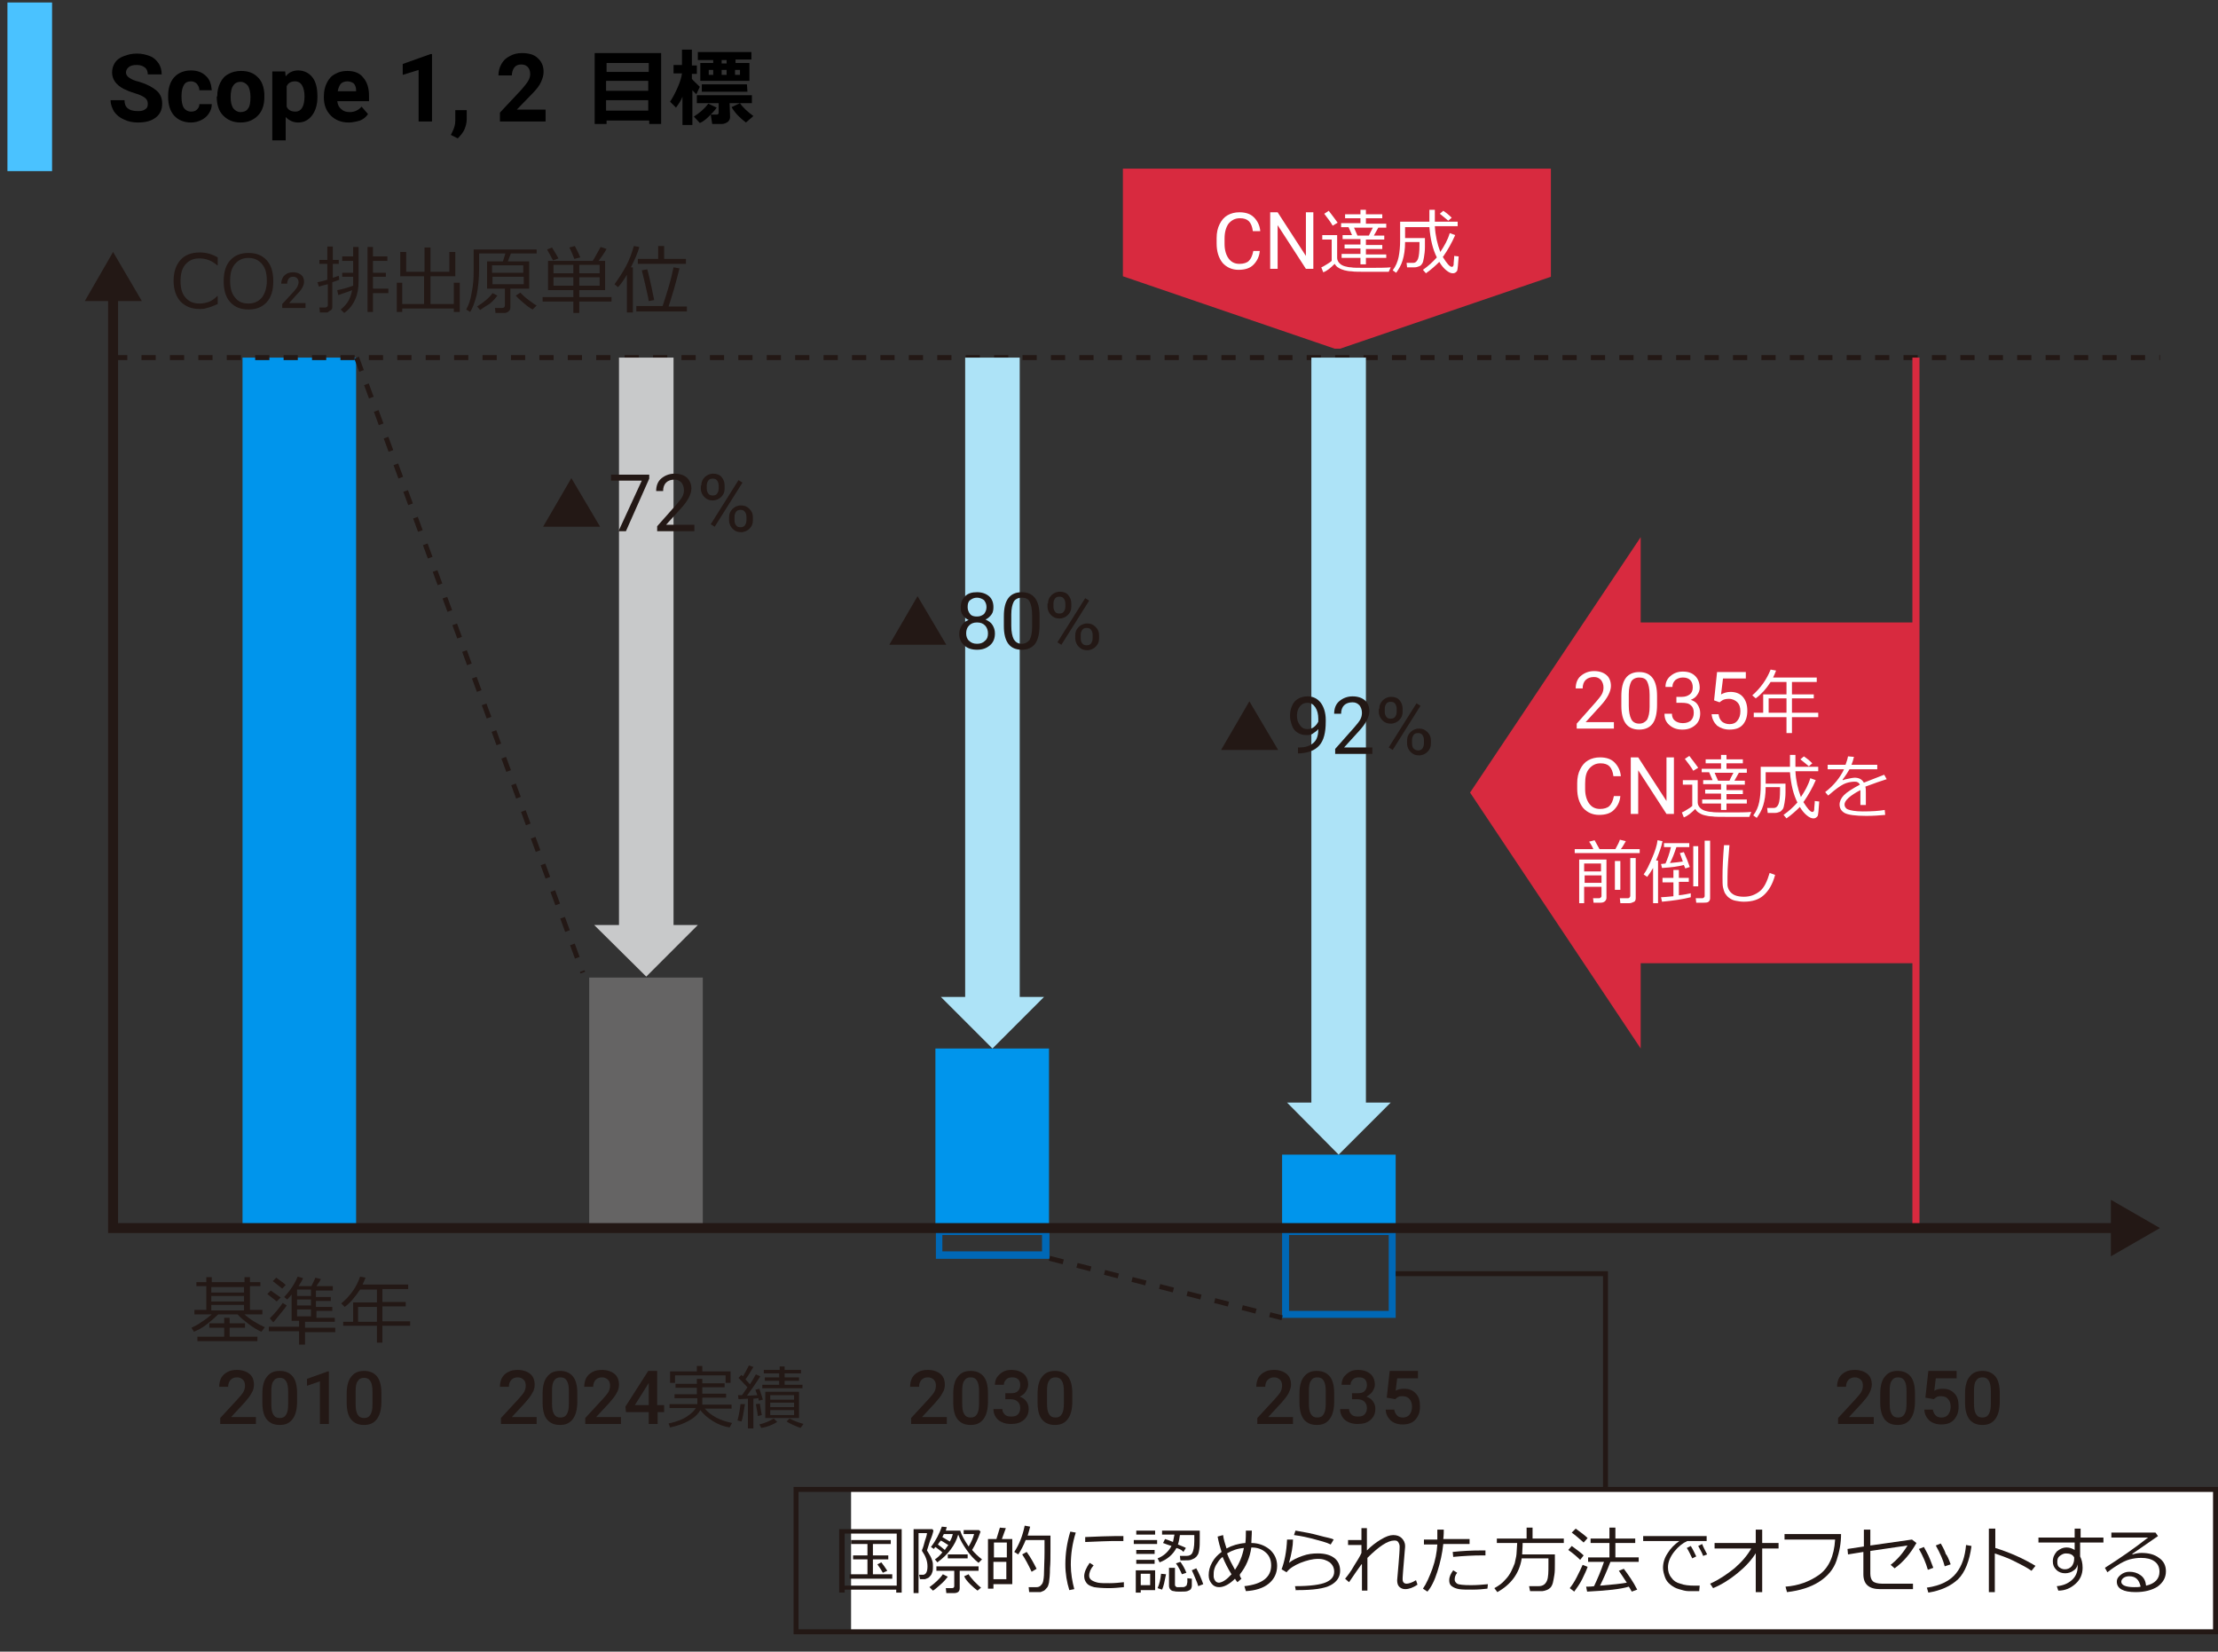 <?xml version="1.0" encoding="utf-8"?>
<!-- Generator: Adobe Illustrator 27.7.0, SVG Export Plug-In . SVG Version: 6.00 Build 0)  -->
<svg version="1.1" id="レイヤー_1" xmlns="http://www.w3.org/2000/svg" xmlns:xlink="http://www.w3.org/1999/xlink" x="0px"
	 y="0px" width="447.2px" height="333px" viewBox="0 0 447.2 333" style="enable-background:new 0 0 447.2 333;"
	 xml:space="preserve">
<rect x="0" y="0" width="447.2" height="333" fill="#333333" stroke="none"/>
<style type="text/css">
	.st0{fill:#0095EC;}
	.st1{fill:#656464;}
	.st2{fill:#0068B6;}
	.st3{fill:none;stroke:#231815;stroke-miterlimit:10;stroke-dasharray:2.865,2.865;}
	.st4{fill:#C8C9CA;}
	.st5{fill:#ADE3F7;}
	.st6{fill:none;stroke:#D82A3F;stroke-width:1.433;stroke-miterlimit:10;}
	.st7{fill:none;stroke:#231815;stroke-width:2;stroke-miterlimit:10;}
	.st8{fill:#231815;}
	.st9{fill:#FFFFFF;}
	.st10{fill:none;stroke:#231815;stroke-miterlimit:10;}
	.st11{fill:#D82A3F;}
	.st12{fill:none;}
	.st13{fill:#4AC2FF;}
</style>
<rect x="48.9" y="72.1" class="st0" width="22.9" height="175.5"/>
<rect x="118.8" y="197.1" class="st1" width="22.9" height="50.5"/>
<rect x="188.6" y="211.4" class="st0" width="22.9" height="36.2"/>
<path class="st2" d="M210.1,252.3h-20.1V249h20.1V252.3z M211.6,247.6h-22.9v6.2h22.9V247.6z"/>
<path class="st2" d="M280,264.3h-20.1V249H280V264.3z M281.4,247.6h-22.9v18.1h22.9V247.6z"/>
<rect x="258.5" y="232.8" class="st0" width="22.9" height="14.8"/>
<line class="st3" x1="22.8" y1="72.1" x2="435.5" y2="72.1"/>
<rect x="124.8" y="72.1" class="st4" width="11" height="115.8"/>
<polygon class="st4" points="140.7,186.5 119.8,186.5 130.3,196.9 "/>
<polygon class="st5" points="205.6,201 205.6,72.1 194.6,72.1 194.6,201 189.7,201 200.1,211.4 210.5,201 "/>
<polygon class="st5" points="275.4,222.3 275.4,72.1 264.4,72.1 264.4,222.3 259.5,222.3 269.9,232.8 280.4,222.3 "/>
<line class="st6" x1="386.3" y1="247.6" x2="386.3" y2="72.1"/>
<line class="st3" x1="71.9" y1="72.1" x2="117.5" y2="196.1"/>
<line class="st3" x1="211.6" y1="253.7" x2="258.5" y2="265.7"/>
<polyline class="st7" points="22.8,59 22.8,247.6 427.2,247.6 "/>
<polygon class="st8" points="17.1,60.7 28.6,60.7 22.8,50.8 "/>
<polygon class="st8" points="425.6,253.3 435.5,247.6 425.6,241.9 "/>
<rect x="171.6" y="300.3" class="st9" width="275.1" height="28.7"/>
<rect x="160.5" y="300.3" class="st10" width="286.2" height="28.7"/>
<g>
	<path class="st8" d="M180.8,320.5h-10.5v0.6h-1.1v-12.8h12.6v12.8h-1.1V320.5z M170.3,319.7h10.5v-10.5h-10.5V319.7z M171.3,318.3
		v-0.9h3.6v-3H172v-0.8h2.9v-2.3h-3.3v-0.8h8v0.8H176v2.3h3.1v0.8H176v3h3.9v0.9H171.3z M178,317.1c-0.2-0.4-0.6-1-1.1-1.7l0.8-0.4
		c0.3,0.4,0.7,0.9,1.2,1.7L178,317.1z"/>
	<path class="st8" d="M186.9,312.6c0.1,0.2,0.3,0.5,0.6,1c0.3,0.5,0.4,0.9,0.5,1.2s0.1,0.7,0.1,1c0,0.4,0,0.8-0.1,1.1
		c-0.1,0.3-0.2,0.6-0.4,0.8c-0.2,0.2-0.3,0.4-0.6,0.5s-0.4,0.2-0.6,0.2s-0.5,0-0.9,0l-0.2-0.9l0.9,0c0.5-0.1,0.8-0.6,0.8-1.7
		c0-1.1-0.4-2.1-1.1-3.1l0-0.2c0.2-0.4,0.4-1.1,0.6-1.9c0.3-0.8,0.4-1.3,0.4-1.5h-1.7v12.1h-1v-12.9h3.8l0.2,0.3
		c-0.1,0.5-0.3,1.2-0.7,2.1C187.2,311.7,187,312.3,186.9,312.6z M188.1,320.7l-0.7-0.7c1.1-0.8,2.1-1.7,2.7-2.6l1,0.5
		c-0.3,0.4-0.8,1-1.5,1.6C189,320,188.5,320.5,188.1,320.7z M190,313c-0.4-0.4-0.9-0.7-1.4-1.1c-0.1,0.1-0.2,0.2-0.3,0.4l-0.6-0.4
		c1-1.3,1.7-2.7,2.2-4.1l1,0.1c-0.1,0.2-0.1,0.4-0.2,0.7h2.9c0.3,1,0.9,2,1.7,3.2c0.5-0.8,0.9-1.7,1.1-2.5h-2.1v-0.8h3.1l0.3,0.3
		c-0.5,1.5-1.1,2.7-1.7,3.7c0.5,0.6,1.2,1.3,2,1.9l-0.7,0.7c-0.9-0.7-1.7-1.6-2.4-2.6s-1.3-2-1.7-3.1c-0.6,2.1-2,4-4.2,5.6l-0.5-0.6
		C189,314.1,189.5,313.6,190,313z M191.9,320.2c0.3,0,0.5-0.1,0.5-0.4v-3.1h-3.6v-0.9h8.5v0.9h-3.8v3.5c0,0.7-0.4,1-1.2,1h-1.5
		l-0.1-1H191.9z M189.1,311.4c0.3,0.2,0.8,0.6,1.4,1.1c0.3-0.5,0.6-0.8,0.7-1c-0.4-0.2-0.9-0.6-1.5-0.9
		C189.5,310.8,189.3,311.1,189.1,311.4z M191.5,310.8c0.3-0.5,0.5-1,0.6-1.5h-1.8c-0.1,0.2-0.2,0.4-0.3,0.6
		C190.7,310.3,191.2,310.6,191.5,310.8z M191.1,314.2v-0.8h4v0.8H191.1z M197.1,320.7c-0.4-0.3-0.9-0.7-1.5-1.3s-1-1.1-1.2-1.6
		l0.9-0.4c0.2,0.4,0.6,0.8,1.1,1.4c0.5,0.5,1,1,1.4,1.3L197.1,320.7z"/>
	<path class="st8" d="M200.3,319.3v1h-1.1v-10h1.7l0.7-2.3l1.2,0.1l-0.8,2.2h2.1v9.1H200.3z M203,311h-2.6v3h2.6V311z M200.3,314.9
		v3.5h2.6v-3.5H200.3z M207.5,321l-0.1-1c0.8,0,1.3,0,1.6,0c0.3,0,0.6-0.1,0.8-0.3c0.2-0.2,0.4-0.4,0.5-0.8s0.2-1,0.2-2
		s0.1-2.3,0.1-3.9c0-0.7,0-1.6,0-2.5h-3.8c-0.4,1-0.9,2-1.5,2.9l-0.8-0.5c1-1.5,1.7-3.3,2.1-5.3l1.1,0.2c-0.1,0.5-0.3,1.1-0.5,1.8
		h4.6l0,3c0,1.4,0,2.6-0.1,3.6c0,1.3-0.1,2.2-0.2,2.9c-0.1,0.4-0.2,0.8-0.4,1s-0.4,0.5-0.6,0.6c-0.2,0.1-0.5,0.2-0.7,0.3
		C209.6,321,208.9,321,207.5,321z M208,316.9c-0.7-1.5-1.3-2.6-1.9-3.5l0.9-0.5c0.8,1.1,1.4,2.2,2,3.4L208,316.9z"/>
	<path class="st8" d="M216.6,320.4l-1,0.2c-0.5-1.6-0.8-3.3-0.8-5.2c0-2.1,0.3-4.3,1-6.6l1.1,0.2c-0.7,2.2-1,4.4-1,6.5
		C215.9,317.2,216.2,318.9,216.6,320.4z M226.6,320c-1,0.1-2,0.2-3,0.2c-1.4,0-2.4-0.1-3-0.2c-0.7-0.2-1.2-0.4-1.5-0.8
		s-0.5-0.8-0.5-1.4c0-0.8,0.4-1.7,1.1-2.7l0.8,0.5c-0.6,0.7-0.9,1.4-0.9,2.1c0,0.4,0.2,0.7,0.5,0.9s0.8,0.4,1.3,0.5
		c0.5,0.1,1.3,0.1,2.3,0.1c1,0,2-0.1,2.9-0.2V320z M226.5,310.7c-0.8,0-1.5,0-2.2,0c-1,0-2.8,0.1-5.5,0.2c0-0.2,0-0.5,0-1
		c2.5-0.1,4.6-0.2,6.1-0.2c0.8,0,1.3,0,1.6,0v0.1C226.5,310,226.5,310.3,226.5,310.7z"/>
	<path class="st8" d="M228.6,311.3v-0.8h4.7v0.8H228.6z M230,320.5v0.6h-1v-4.5h3.9v4H230z M229.1,309.4v-0.8h3.8v0.8H229.1z
		 M229.1,313.3v-0.8h3.7v0.8H229.1z M229.1,315.3v-0.8h3.7v0.8H229.1z M231.9,317.3H230v2.3h1.9V317.3z M237.2,312.1
		c-0.7,1.3-1.8,2.3-3.4,2.9l-0.4-0.8c1.3-0.5,2.2-1.4,2.8-2.5c-0.6-0.2-1.2-0.4-1.7-0.6l0.4-0.8c0.4,0.1,0.9,0.3,1.6,0.6
		c0.1-0.5,0.2-1,0.3-1.5h-2.5v-0.8h7.6l0,1.5c0,1,0,1.7-0.1,2.3c-0.1,0.6-0.2,1-0.4,1.2c-0.1,0.2-0.3,0.4-0.6,0.6
		c-0.2,0.1-0.5,0.2-0.7,0.3c-0.3,0.1-0.7,0.1-1.3,0.1c-0.3,0-0.6,0-0.8,0l-0.1-0.9c0,0,0.1,0,0.3,0l1,0c0.6,0,1-0.2,1.2-0.6
		c0.2-0.4,0.4-1.2,0.4-2.4c0-0.2,0-0.5,0-1.2h-2.9c-0.1,0.7-0.2,1.3-0.4,1.9c0.7,0.3,1.3,0.5,1.6,0.7l-0.5,0.8
		C238.4,312.6,237.9,312.3,237.2,312.1z M234.3,320.5l-0.9-0.3c0.4-0.9,0.6-1.9,0.7-2.9l1,0.1C234.8,318.9,234.6,319.9,234.3,320.5z
		 M235.8,316.1h1.1v3.3c0,0.2,0,0.3,0.1,0.4c0.1,0.1,0.2,0.2,0.3,0.2c0.1,0,0.3,0,0.6,0c0.6,0,0.9,0,1-0.1c0.1-0.1,0.2-0.1,0.3-0.2
		s0.1-0.3,0.2-0.7c0-0.4,0-0.7,0-0.8l0.9,0.1v1.4c0,0.3-0.1,0.5-0.2,0.7c-0.2,0.2-0.4,0.3-0.7,0.4c-0.3,0.1-0.8,0.1-1.6,0.1
		c-0.4,0-0.8,0-1.1-0.1c-0.3,0-0.5-0.1-0.7-0.3c-0.2-0.2-0.3-0.5-0.3-0.8V316.1z M238.3,317.4c-0.3-0.7-0.7-1.5-1.2-2.2l0.9-0.3
		c0.5,0.7,0.9,1.4,1.2,2.2L238.3,317.4z M241.6,319.8c-0.1-0.4-0.3-0.9-0.6-1.6s-0.5-1.2-0.7-1.6l0.9-0.4c0.5,0.9,1,2,1.4,3.2
		L241.6,319.8z"/>
	<path class="st8" d="M250.3,318.3l-0.8,0.7c-0.2-0.2-0.3-0.4-0.5-0.7c-1.1,1.1-2.2,1.7-3.2,1.7c-0.6,0-1.1-0.2-1.5-0.7
		s-0.6-1-0.6-1.7c0-0.9,0.2-1.7,0.7-2.6s1.1-1.5,1.9-2.1c-0.3-0.9-0.6-2-0.8-3.1l1.1-0.3c0.1,0.8,0.4,1.8,0.7,2.7
		c1.1-0.6,2.4-1,3.8-1.1c0.1-0.9,0.1-1.8,0.1-2.5l1.2,0c0,1-0.1,1.8-0.1,2.5c1.5,0,2.7,0.5,3.7,1.3c1,0.9,1.5,2,1.5,3.3
		c0,1.5-0.6,2.7-1.7,3.6c-1.1,0.9-2.7,1.4-4.6,1.5l-0.3-1c3.6-0.4,5.4-1.8,5.4-4.2c0-1.1-0.4-2-1.1-2.6c-0.8-0.7-1.7-1-2.9-1
		c-0.3,2.1-1.1,3.9-2.3,5.4C249.9,317.7,250.1,318,250.3,318.3z M248.3,317.4c-0.7-1.1-1.3-2.3-1.8-3.5c-0.5,0.4-0.8,0.8-1.1,1.3
		c-0.3,0.4-0.5,0.9-0.6,1.3c-0.1,0.4-0.1,0.8-0.1,1.3c0,0.3,0.1,0.6,0.3,0.9c0.2,0.3,0.5,0.4,0.8,0.4
		C246.6,319,247.4,318.4,248.3,317.4z M247.4,313.2c0.4,1.1,1,2.2,1.6,3.3c0.9-1.3,1.5-2.8,1.8-4.4
		C249.5,312.2,248.4,312.6,247.4,313.2z"/>
	<path class="st8" d="M261.3,320.8l-0.2-1c3.1,0,5.2-0.3,6.3-0.8c1.1-0.5,1.6-1.2,1.6-2.1c0-0.8-0.3-1.4-0.9-1.9
		c-0.6-0.4-1.3-0.7-2.3-0.7c-1.2,0-2.3,0.3-3.6,0.8c-1.2,0.5-2.2,1.1-2.8,1.9l-1-0.6c0.6-1.6,1-3.6,1.1-6l1.2,0
		c0,1.3-0.3,2.9-0.8,4.7c0.7-0.6,1.6-1,2.7-1.4c1.1-0.4,2.1-0.5,3.1-0.5c1.4,0,2.5,0.3,3.3,0.9c0.8,0.6,1.2,1.5,1.2,2.6
		c0,1.2-0.6,2.2-1.9,2.9c-1.3,0.7-3.5,1-6.8,1H261.3z M268.9,310.4l-0.6,1c-0.4-0.2-0.9-0.4-1.6-0.6c-0.7-0.2-1.5-0.4-2.2-0.6
		c-0.8-0.2-2-0.5-3.6-0.7l0.3-0.9c1.8,0.3,3.4,0.6,4.8,1S268.4,310.1,268.9,310.4z"/>
	<path class="st8" d="M274.5,315.4c-0.6,0.8-1.4,2-2.5,3.6l-0.8-0.7c0.5-0.6,1.2-1.5,1.8-2.6c0.7-1.1,1.2-1.9,1.5-2.6v-1.6h-2.7v-1
		h2.7v-2.4h1.1v4.5c0.9-0.9,1.8-1.6,2.8-2.2s1.8-0.9,2.5-0.9c0.7,0,1.3,0.2,1.7,0.6c0.4,0.4,0.7,0.9,0.7,1.6c0,0.1,0,0.1,0,0.2
		l-0.4,4.8c-0.1,1.1-0.1,1.7-0.1,1.7c0,0.6,0.3,0.9,0.8,0.9c0.4,0,1.1-0.2,1.9-0.7l0.3,0.9c-0.9,0.6-1.7,0.9-2.5,0.9
		c-0.5,0-0.9-0.2-1.2-0.5c-0.3-0.3-0.4-0.8-0.4-1.3c0-0.2,0.1-1.3,0.3-3.5c0.1-1.3,0.2-2.4,0.2-3.3c0-0.3-0.1-0.6-0.3-0.9
		s-0.5-0.3-0.8-0.3c-1.3,0-3.1,1.2-5.4,3.5v6.6h-1.1V315.4z"/>
	<path class="st8" d="M291.1,308.3c0,0.5,0,1.2-0.1,2h5.3v1H291c-0.2,1.9-0.6,3.7-1.2,5.6s-1.3,3.2-2,4l-0.9-0.6
		c0.7-1,1.3-2.4,1.9-4c0.6-1.7,0.9-3.3,1-4.9h-2.7v-1h2.7c0-0.6,0-1.3,0-2H291.1z M299.9,320.3c-0.8,0.1-1.8,0.2-3.1,0.2
		c-1.1,0-2,0-2.6-0.1c-0.6-0.1-1.1-0.3-1.5-0.6s-0.5-0.7-0.5-1.2c0-0.7,0.3-1.3,0.8-2l0.8,0.5c-0.4,0.5-0.5,0.9-0.5,1.4
		c0,0.3,0.2,0.6,0.5,0.8s1.3,0.3,2.8,0.3c1.2,0,2.3-0.1,3.4-0.2L299.9,320.3z M299.5,312.6l0,1c-0.2,0-0.5,0-0.7,0
		c-1.7,0-3.7,0.1-5.8,0.3l-0.1-1c1.9-0.2,3.8-0.3,5.7-0.3C299,312.6,299.2,312.6,299.5,312.6z"/>
	<path class="st8" d="M306.8,314.3c-0.5,3-2.2,5.2-4.9,6.7l-0.6-0.8c0.9-0.5,1.6-1,2.1-1.6c0.6-0.6,1-1.2,1.3-1.8s0.5-1.1,0.7-1.6
		c0.1-0.5,0.2-0.9,0.3-1.4c0.1-0.5,0.1-1.4,0.2-2.7h-4.1v-0.9h6V308h1.2v2.2h6.3v0.9H307c0,0.9-0.1,1.7-0.1,2.3h6.6v1.9
		c0,0.8,0,1.6-0.1,2.2s-0.2,1.2-0.3,1.6c-0.1,0.4-0.3,0.8-0.5,1s-0.5,0.4-0.8,0.5c-0.3,0.1-0.6,0.2-0.8,0.2c-0.2,0-0.7,0-1.5,0h-1
		l-0.2-1h1.9c0.9,0,1.4-0.4,1.7-1.1s0.3-1.8,0.3-3.2v-1.3H306.8z"/>
	<path class="st8" d="M318.6,314.5c-0.6-0.6-1.4-1.3-2.4-2l0.7-0.8c1.1,0.8,1.9,1.4,2.4,1.9L318.6,314.5z M317.4,320.9l-0.9-0.7
		c0.4-0.5,0.9-1.2,1.4-2.2c0.5-1,0.9-1.8,1.2-2.5l1,0.4c-0.2,0.6-0.6,1.5-1.1,2.5S317.9,320.2,317.4,320.9z M319.3,311
		c-0.9-0.8-1.7-1.5-2.4-2l0.8-0.8c1.1,0.8,1.9,1.4,2.4,1.9L319.3,311z M320,320.9l-0.2-1c0.5,0,1,0,1.6-0.1c0.7-1.5,1.4-3.1,2-4.9
		h-3.2V314h4.3v-2.9h-3.8v-0.9h3.8V308h1.2v2.2h4v0.9h-4v2.9h4.7v0.9h-5.7c-0.7,1.8-1.4,3.4-2.1,4.8c2.5-0.2,4.3-0.4,5.4-0.6
		c-0.6-0.9-1.1-1.7-1.6-2.4l1-0.4c0.9,1.2,1.9,2.6,2.7,4.2l-1.1,0.4c-0.2-0.3-0.3-0.6-0.6-1C326.8,320.4,324,320.7,320,320.9z"/>
	<path class="st8" d="M343.9,310.7h-3.7c-0.9,0.4-1.8,1.1-2.6,2.1c-0.8,1-1.3,2.1-1.3,3.2c0,0.8,0.2,1.5,0.7,2.1
		c0.4,0.6,1,1,1.8,1.2c0.8,0.3,1.7,0.4,3,0.4c0.3,0,0.6,0,0.9,0l-0.1,1.1h0c-0.9,0-1.7,0-2.2,0c-0.6,0-1.2-0.2-1.9-0.4
		c-0.7-0.2-1.2-0.5-1.7-0.9c-0.5-0.4-0.9-0.9-1.1-1.5s-0.4-1.2-0.4-1.9c0-1,0.3-2,0.9-2.9c0.6-1,1.4-1.8,2.4-2.5h-7.3v-1h12.8V310.7
		z M342,313.8l-0.8,0.4c-0.4-0.8-0.7-1.5-1.1-2.1l0.8-0.4C341.4,312.5,341.7,313.2,342,313.8z M344.2,313.4l-0.8,0.3
		c-0.3-0.8-0.7-1.4-1-2l0.8-0.4C343.4,311.9,343.8,312.6,344.2,313.4z"/>
	<path class="st8" d="M354.1,313c-0.9,1.5-2.2,2.9-3.8,4.2c-1.6,1.3-3.2,2.3-4.9,3l-0.6-0.9c1.8-0.8,3.4-1.9,4.9-3.1
		c1.5-1.3,2.6-2.6,3.4-4h-7.4v-1.1h8.3v-2.7h1.3v2.7h3.3v1.1h-3.3v8.8h-1.3V313z"/>
	<path class="st8" d="M371.2,309.3c0,1.8-0.3,3.5-0.9,5.3s-1.8,3.2-3.5,4.3s-3.9,1.8-6.5,2.1l-0.3-1.1c2.6-0.2,4.8-1,6.8-2.4
		c1.9-1.4,3-3.7,3.2-7.1h-10.2v-1.1H371.2z"/>
	<path class="st8" d="M386.4,311.1c-1.2,2.1-2.6,3.8-4.4,5.1l-0.8-0.7c1.4-1.1,2.5-2.4,3.4-3.9l-7.5,1.1v4.6c0,0.7,0.2,1.2,0.5,1.5
		c0.3,0.3,1,0.5,1.9,0.5h6.2v1.1h-6.6c-2.3,0-3.4-1-3.4-3v-4.5l-3.1,0.5l-0.1-1.1l3.3-0.5v-3.4h1.3v3.2l8.4-1.2L386.4,311.1z"/>
	<path class="st8" d="M389.8,316.1l-1.1,0.4c-0.4-1.4-1-2.8-1.8-4.2l1-0.4c0.4,0.7,0.7,1.3,0.9,1.7S389.3,314.8,389.8,316.1z
		 M397.5,311.7c-0.4,3-1.3,5.3-2.7,6.7c-1.5,1.4-3.5,2.3-6,2.7l-0.3-1c2.8-0.4,4.7-1.4,5.9-2.9s1.8-3.4,2-5.7L397.5,311.7z
		 M393.3,315.4l-1.2,0.4c-0.3-1.2-0.9-2.6-1.8-4.2l1-0.4c0.6,1,0.9,1.7,1,2.1C392.6,313.6,392.9,314.3,393.3,315.4z"/>
	<path class="st8" d="M410.4,315.7l-0.8,1c-1-0.7-2.2-1.3-3.6-2c-1.4-0.7-2.7-1.1-3.8-1.5v7.8H401v-12.8h1.3v3.9
		C405.2,313,407.9,314.2,410.4,315.7z"/>
	<path class="st8" d="M424,311h-4.6v2.8c0.3,0.6,0.5,1.3,0.5,2.3c0,1.3-0.5,2.4-1.4,3.2c-1,0.9-2.1,1.4-3.5,1.4l-0.3-0.9
		c1.2-0.1,2.2-0.5,3-1.2c0.8-0.7,1.2-1.6,1.2-2.7c0-0.2,0-0.3,0-0.5c-0.1,0.6-0.4,1-0.9,1.3c-0.4,0.3-1,0.5-1.6,0.5
		c-0.7,0-1.3-0.2-1.8-0.7c-0.5-0.5-0.7-1-0.7-1.7c0-0.8,0.3-1.4,0.8-2c0.6-0.5,1.2-0.8,2-0.8c0.6,0,1.1,0.2,1.6,0.5V311h-7.3v-1h7.3
		v-1.8h1.2v1.8h4.6V311z M418.2,314c-0.3-0.6-0.9-0.8-1.7-0.8c-0.4,0-0.8,0.2-1.2,0.5s-0.5,0.7-0.5,1.2c0,0.5,0.1,0.9,0.4,1.1
		s0.6,0.4,1.1,0.4c0.6,0,1-0.2,1.4-0.6c0.3-0.4,0.5-0.9,0.5-1.5V314z"/>
	<path class="st8" d="M432.7,319.7c1.8-0.4,2.7-1.4,2.7-2.8c0-0.9-0.3-1.6-1-2.1s-1.6-0.7-2.7-0.7c-0.8,0-1.5,0.1-2.3,0.3
		c-0.7,0.2-1.6,0.6-2.5,1.2c-1,0.6-1.6,1.1-2,1.4l-0.5-0.9c3-1.9,5.9-3.9,8.7-6.1l-7.4,0v-1h8.9l0.5,0.7l-5.2,3.6l0.1,0.1
		c0.6-0.2,1.2-0.3,1.8-0.3c1.4,0,2.6,0.3,3.5,1c0.9,0.6,1.4,1.5,1.4,2.7c0,1.3-0.6,2.3-1.7,3.1c-1.1,0.7-2.6,1.1-4.4,1.1
		c-2.5,0-3.8-0.7-3.8-2.1c0-0.6,0.3-1,0.8-1.4s1.1-0.6,1.7-0.6c0.9,0,1.6,0.2,2.3,0.7S432.6,318.8,432.7,319.7z M431.6,319.9
		c-0.3-1.4-1-2.1-2.3-2.1c-0.4,0-0.8,0.1-1.1,0.3c-0.3,0.2-0.5,0.5-0.5,0.8c0,0.7,0.9,1.1,2.6,1.1C430.8,320,431.2,320,431.6,319.9z
		"/>
</g>
<g>
	<path class="st8" d="M39.1,268.5l-0.5-0.8c0.6-0.3,1.3-0.6,2.1-1.2c0.8-0.5,1.4-1,2-1.5h-3.5v-0.9h2.4v-4.8h-2v-0.8h2v-1h1.1v1h6.6
		v-1h1.1v1h2.1v0.8h-2.1v4.8h2.5v0.9h-3.6c1.2,1.1,2.6,1.9,4.1,2.6l-0.7,0.9c-0.7-0.3-1.6-0.8-2.5-1.5s-1.7-1.3-2.3-2H44
		c-0.6,0.6-1.4,1.3-2.3,2C40.7,267.8,39.8,268.2,39.1,268.5z M39.8,270.4v-0.9h5.4v-1.8h-3v-0.9h3v-1.1h1.1v1.1h3.1v0.9h-3.1v1.8
		h5.6v0.9H39.8z M42.6,259.5v1.1h6.6v-1.1H42.6z M42.6,261.3v1.1h6.6v-1.1H42.6z M42.6,263.1v1.1h6.6v-1.1H42.6z"/>
	<path class="st8" d="M55.8,262.4c-0.4-0.3-1-0.8-1.9-1.5l0.7-0.7c0.5,0.4,1.2,0.8,2,1.4L55.8,262.4z M60.3,270.9v-2.5h-6.1v-0.9
		h6.1v-1.2h-1.5v-5.3c-0.3,0.4-0.6,0.7-0.9,1l-0.6-0.5c1.3-1.4,2.2-2.8,2.7-4.1l1.1,0.3c-0.2,0.5-0.5,1-0.9,1.6h2.6
		c0.3-0.7,0.6-1.2,0.8-1.7l1.1,0.3c-0.1,0.2-0.4,0.7-0.9,1.4h3.3v0.9h-3.4v1.3h3v0.8h-3v1.2H67v0.8h-3.2v1.4h3.7v0.8h-6v1.2h6.1v0.9
		h-6.1v2.5H60.3z M55.1,266.6l-0.7-0.8c0.9-0.9,1.8-1.9,2.6-3.1l0.8,0.5c-0.3,0.5-0.7,1-1.3,1.7S55.5,266.2,55.1,266.6z M56.9,259.8
		l-1.9-1.5l0.7-0.7c0.9,0.7,1.6,1.1,1.9,1.5L56.9,259.8z M59.9,260v1.3h2.8V260H59.9z M59.9,262v1.2h2.8V262H59.9z M59.9,264v1.4
		h2.8V264H59.9z"/>
	<path class="st8" d="M69.2,267.4v-0.9h2v-3.9H76V260h-3.4c-1,1.5-2,2.7-3.1,3.5l-0.7-0.7c1.8-1.5,3.1-3.3,3.8-5.4l1.1,0.2
		c-0.2,0.5-0.4,1-0.6,1.4h9.2v0.9h-5.2v2.6h4.7v0.9h-4.7v3h5.6v0.9h-5.6v3.4H76v-3.4H69.2z M72.2,266.5H76v-3h-3.8V266.5z"/>
</g>
<g>
	<path class="st8" d="M51.6,287.1h-7.2v-1.2l3.6-3.9c0.5-0.6,0.9-1,1.1-1.4s0.3-0.8,0.3-1.2c0-0.5-0.1-0.9-0.4-1.2
		c-0.3-0.3-0.7-0.5-1.2-0.5c-0.6,0-1,0.2-1.3,0.5s-0.5,0.8-0.5,1.4h-1.8c0-0.6,0.1-1.2,0.4-1.8c0.3-0.5,0.7-0.9,1.3-1.2
		c0.5-0.3,1.2-0.4,1.9-0.4c1,0,1.9,0.3,2.5,0.8c0.6,0.5,0.9,1.2,0.9,2.2c0,0.5-0.1,1.1-0.5,1.7c-0.3,0.6-0.8,1.2-1.5,2l-2.6,2.8h5
		V287.1z"/>
	<path class="st8" d="M59.9,282.6c0,1.5-0.3,2.7-0.9,3.5c-0.6,0.8-1.4,1.2-2.6,1.2c-1.2,0-2-0.4-2.6-1.1s-0.9-1.9-0.9-3.4v-1.8
		c0-1.5,0.3-2.7,0.9-3.4c0.6-0.8,1.4-1.2,2.6-1.2c1.2,0,2,0.4,2.6,1.1c0.6,0.7,0.9,1.9,0.9,3.4V282.6z M58.1,280.7
		c0-1-0.1-1.7-0.4-2.2s-0.7-0.7-1.3-0.7c-0.6,0-1,0.2-1.3,0.7c-0.3,0.4-0.4,1.1-0.4,2.1v2.4c0,1,0.1,1.7,0.4,2.2s0.7,0.7,1.3,0.7
		c0.6,0,1-0.2,1.3-0.7c0.3-0.5,0.4-1.2,0.4-2.1V280.7z"/>
	<path class="st8" d="M66.3,287.1h-1.8v-8.6l-2.6,0.9V278l4.2-1.5h0.2V287.1z"/>
	<path class="st8" d="M76.9,282.6c0,1.5-0.3,2.7-0.9,3.5c-0.6,0.8-1.4,1.2-2.6,1.2c-1.2,0-2-0.4-2.6-1.1s-0.9-1.9-0.9-3.4v-1.8
		c0-1.5,0.3-2.7,0.9-3.4c0.6-0.8,1.4-1.2,2.6-1.2c1.2,0,2,0.4,2.6,1.1c0.6,0.7,0.9,1.9,0.9,3.4V282.6z M75.1,280.7
		c0-1-0.1-1.7-0.4-2.2s-0.7-0.7-1.3-0.7c-0.6,0-1,0.2-1.3,0.7c-0.3,0.4-0.4,1.1-0.4,2.1v2.4c0,1,0.1,1.7,0.4,2.2s0.7,0.7,1.3,0.7
		c0.6,0,1-0.2,1.3-0.7c0.3-0.5,0.4-1.2,0.4-2.1V280.7z"/>
</g>
<g>
	<path class="st8" d="M108.1,287.1H101v-1.2l3.6-3.9c0.5-0.6,0.9-1,1.1-1.4s0.3-0.8,0.3-1.2c0-0.5-0.1-0.9-0.4-1.2
		c-0.3-0.3-0.7-0.5-1.2-0.5c-0.6,0-1,0.2-1.3,0.5s-0.5,0.8-0.5,1.4h-1.8c0-0.6,0.1-1.2,0.4-1.8c0.3-0.5,0.7-0.9,1.3-1.2
		c0.5-0.3,1.2-0.4,1.9-0.4c1,0,1.9,0.3,2.5,0.8c0.6,0.5,0.9,1.2,0.9,2.2c0,0.5-0.1,1.1-0.5,1.7c-0.3,0.6-0.8,1.2-1.5,2l-2.6,2.8h5
		V287.1z"/>
	<path class="st8" d="M116.4,282.6c0,1.5-0.3,2.7-0.9,3.5c-0.6,0.8-1.4,1.2-2.6,1.2c-1.2,0-2-0.4-2.6-1.1s-0.9-1.9-0.9-3.4v-1.8
		c0-1.5,0.3-2.7,0.9-3.4c0.6-0.8,1.4-1.2,2.6-1.2c1.2,0,2,0.4,2.6,1.1c0.6,0.7,0.9,1.9,0.9,3.4V282.6z M114.7,280.6
		c0-1-0.1-1.7-0.4-2.2s-0.7-0.7-1.3-0.7c-0.6,0-1,0.2-1.3,0.7c-0.3,0.4-0.4,1.1-0.4,2.1v2.4c0,1,0.1,1.7,0.4,2.2s0.7,0.7,1.3,0.7
		c0.6,0,1-0.2,1.3-0.7c0.3-0.5,0.4-1.2,0.4-2.1V280.6z"/>
	<path class="st8" d="M125.2,287.1H118v-1.2l3.6-3.9c0.5-0.6,0.9-1,1.1-1.4s0.3-0.8,0.3-1.2c0-0.5-0.1-0.9-0.4-1.2
		c-0.3-0.3-0.7-0.5-1.2-0.5c-0.6,0-1,0.2-1.3,0.5s-0.5,0.8-0.5,1.4h-1.8c0-0.6,0.1-1.2,0.4-1.8c0.3-0.5,0.7-0.9,1.3-1.2
		c0.5-0.3,1.2-0.4,1.9-0.4c1,0,1.9,0.3,2.5,0.8c0.6,0.5,0.9,1.2,0.9,2.2c0,0.5-0.1,1.1-0.5,1.7c-0.3,0.6-0.8,1.2-1.5,2l-2.6,2.8h5
		V287.1z"/>
	<path class="st8" d="M132.6,283.3h1.3v1.4h-1.3v2.4h-1.8v-2.4h-4.6l-0.1-1.1l4.6-7.2h1.8V283.3z M128,283.3h2.8v-4.5l-0.1,0.2
		L128,283.3z"/>
	<path class="st8" d="M140.6,283.3v-1.4H136v-0.8h4.5v-1.3h-4.3v-0.8h4.3V278h1.1v0.9h4.5v0.8h-4.5v1.3h4.8v0.8h-4.8v1.4h5.9v0.8
		h-5.4c1.2,1.4,3,2.4,5.5,2.9l-0.5,0.9c-1.2-0.2-2.3-0.6-3.4-1.3s-1.9-1.4-2.5-2.2c-0.5,0.9-1.3,1.6-2.4,2.2s-2.3,1-3.7,1.3
		l-0.3-0.8c1.5-0.3,2.8-0.8,3.7-1.4s1.5-1.2,1.8-1.7H135v-0.8H140.6z M146.3,278.8v-1.5h-10.2v1.5h-1v-2.3h5.4v-1.1h1.1v1.1h5.7v2.3
		H146.3z"/>
	<path class="st8" d="M149.5,286.6l-0.8-0.2c0.3-1.2,0.5-2.3,0.6-3.3l0.9,0C149.9,285,149.7,286.1,149.5,286.6z M150.8,288V282
		l-1.9,0.1l-0.1-0.8l0.8,0c0.4-0.6,0.8-1.1,1.1-1.6l-1.8-1.9l0.6-0.6l0.3,0.3c0.4-0.7,0.8-1.4,1.2-2.2l0.9,0.3
		c-0.6,1-1.1,1.9-1.6,2.5c0.4,0.4,0.7,0.8,0.9,1c0.6-0.9,0.9-1.5,1.2-2l0.9,0.4c-0.9,1.4-1.8,2.7-2.7,3.9c0.9,0,1.6-0.1,2.1-0.1
		l-0.4-1.1l0.8-0.2c0.2,0.7,0.5,1.4,0.7,2.2l-0.8,0.2l-0.1-0.5c-0.3,0-0.6,0.1-1,0.1v6H150.8z M152.8,285.5c0-0.1-0.1-0.9-0.4-2.4
		l0.8-0.1c0.1,0.6,0.2,1.4,0.4,2.3L152.8,285.5z M153.5,287.9l-0.4-0.7c1.2-0.3,2.1-0.7,2.9-1.2l0.7,0.7
		C155.7,287.3,154.7,287.7,153.5,287.9z M153.7,279.9v-0.7h3.4v-0.8h-2.9v-0.7h2.9v-0.8H154v-0.7h3.2v-0.7h1v0.7h3.3v0.7h-3.3v0.8
		h2.9v0.7h-2.9v0.8h3.6v0.7H153.7z M154.3,285.9v-5.3h6.8v5.3H154.3z M155.3,282.2h4.8v-0.9h-4.8V282.2z M155.3,283.7h4.8v-0.9h-4.8
		V283.7z M160.1,284.3h-4.8v1h4.8V284.3z M161.4,287.9c-1.1-0.4-2-0.8-2.8-1.3l0.6-0.6c0.9,0.5,1.8,0.8,2.8,1.1L161.4,287.9z"/>
</g>
<g>
	<path class="st8" d="M190.9,287.1h-7.2v-1.2l3.6-3.9c0.5-0.6,0.9-1,1.1-1.4s0.3-0.8,0.3-1.2c0-0.5-0.1-0.9-0.4-1.2
		c-0.3-0.3-0.7-0.5-1.2-0.5c-0.6,0-1,0.2-1.3,0.5s-0.5,0.8-0.5,1.4h-1.8c0-0.6,0.1-1.2,0.4-1.8c0.3-0.5,0.7-0.9,1.3-1.2
		c0.5-0.3,1.2-0.4,1.9-0.4c1,0,1.9,0.3,2.5,0.8c0.6,0.5,0.9,1.2,0.9,2.2c0,0.5-0.1,1.1-0.5,1.7c-0.3,0.6-0.8,1.2-1.5,2l-2.6,2.8h5
		V287.1z"/>
	<path class="st8" d="M199.2,282.6c0,1.5-0.3,2.7-0.9,3.5c-0.6,0.8-1.4,1.2-2.6,1.2c-1.2,0-2-0.4-2.6-1.1s-0.9-1.9-0.9-3.4v-1.8
		c0-1.5,0.3-2.7,0.9-3.4c0.6-0.8,1.4-1.2,2.6-1.2c1.2,0,2,0.4,2.6,1.1c0.6,0.7,0.9,1.9,0.9,3.4V282.6z M197.4,280.6
		c0-1-0.1-1.7-0.4-2.2s-0.7-0.7-1.3-0.7c-0.6,0-1,0.2-1.3,0.7c-0.3,0.4-0.4,1.1-0.4,2.1v2.4c0,1,0.1,1.7,0.4,2.2s0.7,0.7,1.3,0.7
		c0.6,0,1-0.2,1.3-0.7c0.3-0.5,0.4-1.2,0.4-2.1V280.6z"/>
	<path class="st8" d="M202.8,280.9h1.1c0.5,0,1-0.1,1.3-0.4c0.3-0.3,0.5-0.7,0.5-1.2c0-0.5-0.1-0.9-0.4-1.2
		c-0.3-0.3-0.7-0.4-1.2-0.4c-0.5,0-0.9,0.1-1.2,0.4c-0.3,0.3-0.5,0.6-0.5,1.1h-1.8c0-0.5,0.1-1,0.4-1.5c0.3-0.4,0.7-0.8,1.2-1.1
		c0.5-0.3,1.1-0.4,1.7-0.4c1.1,0,1.9,0.3,2.5,0.8c0.6,0.5,0.9,1.3,0.9,2.2c0,0.5-0.2,0.9-0.5,1.4s-0.7,0.7-1.2,1
		c0.6,0.2,1,0.5,1.3,0.9c0.3,0.4,0.5,0.9,0.5,1.5c0,1-0.3,1.7-1,2.3c-0.7,0.6-1.5,0.8-2.6,0.8c-1,0-1.9-0.3-2.5-0.8s-1-1.3-1-2.2
		h1.8c0,0.5,0.2,0.8,0.5,1.1c0.3,0.3,0.7,0.4,1.3,0.4c0.6,0,1-0.1,1.3-0.4s0.5-0.7,0.5-1.3c0-0.6-0.2-1-0.5-1.3s-0.8-0.5-1.5-0.5h-1
		V280.9z"/>
	<path class="st8" d="M216.2,282.6c0,1.5-0.3,2.7-0.9,3.5c-0.6,0.8-1.4,1.2-2.6,1.2c-1.2,0-2-0.4-2.6-1.1s-0.9-1.9-0.9-3.4v-1.8
		c0-1.5,0.3-2.7,0.9-3.4c0.6-0.8,1.4-1.2,2.6-1.2c1.2,0,2,0.4,2.6,1.1c0.6,0.7,0.9,1.9,0.9,3.4V282.6z M214.5,280.6
		c0-1-0.1-1.7-0.4-2.2s-0.7-0.7-1.3-0.7c-0.6,0-1,0.2-1.3,0.7c-0.3,0.4-0.4,1.1-0.4,2.1v2.4c0,1,0.1,1.7,0.4,2.2s0.7,0.7,1.3,0.7
		c0.6,0,1-0.2,1.3-0.7c0.3-0.5,0.4-1.2,0.4-2.1V280.6z"/>
</g>
<g>
	<path class="st8" d="M260.7,287.1h-7.2v-1.2l3.6-3.9c0.5-0.6,0.9-1,1.1-1.4c0.2-0.4,0.3-0.8,0.3-1.2c0-0.5-0.1-0.9-0.4-1.2
		c-0.3-0.3-0.7-0.5-1.2-0.5c-0.6,0-1,0.2-1.3,0.5s-0.5,0.8-0.5,1.4h-1.8c0-0.6,0.1-1.2,0.4-1.8c0.3-0.5,0.7-0.9,1.3-1.2
		c0.5-0.3,1.2-0.4,1.9-0.4c1,0,1.9,0.3,2.5,0.8c0.6,0.5,0.9,1.2,0.9,2.2c0,0.5-0.2,1.1-0.5,1.7c-0.3,0.6-0.8,1.2-1.5,2l-2.6,2.8h5
		V287.1z"/>
	<path class="st8" d="M269,282.6c0,1.5-0.3,2.7-0.9,3.5c-0.6,0.8-1.4,1.2-2.6,1.2c-1.2,0-2-0.4-2.6-1.1c-0.6-0.8-0.9-1.9-0.9-3.4
		v-1.8c0-1.5,0.3-2.7,0.9-3.4c0.6-0.8,1.4-1.2,2.6-1.2c1.2,0,2,0.4,2.6,1.1c0.6,0.7,0.9,1.9,0.9,3.4V282.6z M267.3,280.6
		c0-1-0.1-1.7-0.4-2.2s-0.7-0.7-1.3-0.7c-0.6,0-1,0.2-1.3,0.7c-0.3,0.4-0.4,1.1-0.4,2.1v2.4c0,1,0.1,1.7,0.4,2.2s0.7,0.7,1.3,0.7
		c0.6,0,1-0.2,1.3-0.7c0.3-0.5,0.4-1.2,0.4-2.1V280.6z"/>
	<path class="st8" d="M272.7,280.9h1.1c0.5,0,1-0.1,1.3-0.4c0.3-0.3,0.5-0.7,0.5-1.2c0-0.5-0.1-0.9-0.4-1.2
		c-0.3-0.3-0.7-0.4-1.2-0.4c-0.5,0-0.9,0.1-1.2,0.4c-0.3,0.3-0.5,0.6-0.5,1.1h-1.8c0-0.5,0.1-1,0.4-1.5c0.3-0.4,0.7-0.8,1.2-1.1
		c0.5-0.3,1.1-0.4,1.7-0.4c1.1,0,1.9,0.3,2.5,0.8c0.6,0.5,0.9,1.3,0.9,2.2c0,0.5-0.2,0.9-0.5,1.4c-0.3,0.4-0.7,0.7-1.2,1
		c0.6,0.2,1,0.5,1.3,0.9c0.3,0.4,0.5,0.9,0.5,1.5c0,1-0.3,1.7-1,2.3c-0.7,0.6-1.5,0.8-2.6,0.8c-1,0-1.9-0.3-2.5-0.8s-1-1.3-1-2.2
		h1.8c0,0.5,0.2,0.8,0.5,1.1c0.3,0.3,0.7,0.4,1.3,0.4c0.6,0,1-0.1,1.3-0.4s0.5-0.7,0.5-1.3c0-0.6-0.2-1-0.5-1.3s-0.8-0.5-1.5-0.5h-1
		V280.9z"/>
	<path class="st8" d="M279.6,281.8l0.6-5.4h5.7v1.5h-4.2l-0.3,2.5c0.5-0.3,1-0.4,1.7-0.4c1,0,1.8,0.3,2.4,1c0.6,0.6,0.8,1.5,0.8,2.6
		c0,1.1-0.3,1.9-0.9,2.6s-1.5,1-2.6,1c-1,0-1.8-0.3-2.4-0.8c-0.6-0.6-1-1.3-1-2.2h1.7c0.1,0.5,0.3,0.9,0.6,1.2
		c0.3,0.3,0.7,0.4,1.2,0.4c0.5,0,1-0.2,1.3-0.6c0.3-0.4,0.5-0.9,0.5-1.6c0-0.6-0.2-1.2-0.5-1.5c-0.3-0.4-0.8-0.6-1.4-0.6
		c-0.3,0-0.6,0-0.8,0.1c-0.2,0.1-0.5,0.3-0.7,0.5L279.6,281.8z"/>
</g>
<g>
	<path class="st8" d="M377.8,287.1h-7.2v-1.2l3.6-3.9c0.5-0.6,0.9-1,1.1-1.4c0.2-0.4,0.3-0.8,0.3-1.2c0-0.5-0.1-0.9-0.4-1.2
		c-0.3-0.3-0.7-0.5-1.2-0.5c-0.6,0-1,0.2-1.3,0.5s-0.5,0.8-0.5,1.4h-1.8c0-0.6,0.1-1.2,0.4-1.8c0.3-0.5,0.7-0.9,1.3-1.2
		c0.5-0.3,1.2-0.4,1.9-0.4c1,0,1.9,0.3,2.5,0.8c0.6,0.5,0.9,1.2,0.9,2.2c0,0.5-0.2,1.1-0.5,1.7c-0.3,0.6-0.8,1.2-1.5,2l-2.6,2.8h5
		V287.1z"/>
	<path class="st8" d="M386.1,282.6c0,1.5-0.3,2.7-0.9,3.5c-0.6,0.8-1.4,1.2-2.6,1.2c-1.2,0-2-0.4-2.6-1.1c-0.6-0.8-0.9-1.9-0.9-3.4
		v-1.8c0-1.5,0.3-2.7,0.9-3.4c0.6-0.8,1.4-1.2,2.6-1.2c1.2,0,2,0.4,2.6,1.1c0.6,0.7,0.9,1.9,0.9,3.4V282.6z M384.4,280.6
		c0-1-0.1-1.7-0.4-2.2s-0.7-0.7-1.3-0.7c-0.6,0-1,0.2-1.3,0.7c-0.3,0.4-0.4,1.1-0.4,2.1v2.4c0,1,0.1,1.7,0.4,2.2s0.7,0.7,1.3,0.7
		c0.6,0,1-0.2,1.3-0.7c0.3-0.5,0.4-1.2,0.4-2.1V280.6z"/>
	<path class="st8" d="M388.2,281.8l0.6-5.4h5.7v1.5h-4.2l-0.3,2.5c0.5-0.3,1-0.4,1.7-0.4c1,0,1.8,0.3,2.4,1c0.6,0.6,0.8,1.5,0.8,2.6
		c0,1.1-0.3,1.9-0.9,2.6s-1.5,1-2.6,1c-1,0-1.8-0.3-2.4-0.8c-0.6-0.6-1-1.3-1-2.2h1.7c0.1,0.5,0.3,0.9,0.6,1.2
		c0.3,0.3,0.7,0.4,1.2,0.4c0.5,0,1-0.2,1.3-0.6c0.3-0.4,0.5-0.9,0.5-1.6c0-0.6-0.2-1.2-0.5-1.5c-0.3-0.4-0.8-0.6-1.4-0.6
		c-0.3,0-0.6,0-0.8,0.1c-0.2,0.1-0.5,0.3-0.7,0.5L388.2,281.8z"/>
	<path class="st8" d="M403.2,282.6c0,1.5-0.3,2.7-0.9,3.5c-0.6,0.8-1.4,1.2-2.6,1.2c-1.2,0-2-0.4-2.6-1.1c-0.6-0.8-0.9-1.9-0.9-3.4
		v-1.8c0-1.5,0.3-2.7,0.9-3.4c0.6-0.8,1.4-1.2,2.6-1.2c1.2,0,2,0.4,2.6,1.1c0.6,0.7,0.9,1.9,0.9,3.4V282.6z M401.4,280.6
		c0-1-0.1-1.7-0.4-2.2s-0.7-0.7-1.3-0.7c-0.6,0-1,0.2-1.3,0.7c-0.3,0.4-0.4,1.1-0.4,2.1v2.4c0,1,0.1,1.7,0.4,2.2s0.7,0.7,1.3,0.7
		c0.6,0,1-0.2,1.3-0.7c0.3-0.5,0.4-1.2,0.4-2.1V280.6z"/>
</g>
<g>
	<path class="st8" d="M109.5,106.2l5.7-9.8l5.8,9.8H109.5z"/>
	<path class="st8" d="M130.9,96.5l-4.7,10.6h-1.5l4.7-10.2h-6.2v-1.2h7.7V96.5z"/>
	<path class="st8" d="M140,107.1h-7.5v-1l3.9-4.4c0.6-0.7,1-1.2,1.2-1.6c0.2-0.4,0.3-0.8,0.3-1.3c0-0.6-0.2-1.1-0.5-1.5
		c-0.4-0.4-0.8-0.6-1.4-0.6c-0.7,0-1.3,0.2-1.7,0.6c-0.4,0.4-0.6,1-0.6,1.7h-1.4c0-1,0.3-1.9,1-2.5c0.7-0.6,1.6-1,2.7-1
		c1.1,0,1.9,0.3,2.5,0.8c0.6,0.6,0.9,1.3,0.9,2.2c0,1.1-0.7,2.5-2.1,4l-3,3.3h5.7V107.1z"/>
	<path class="st8" d="M141.4,97.9c0-0.7,0.2-1.2,0.7-1.7c0.4-0.4,1-0.7,1.7-0.7c0.7,0,1.3,0.2,1.7,0.7s0.6,1,0.6,1.7v0.6
		c0,0.7-0.2,1.2-0.7,1.7c-0.4,0.4-1,0.7-1.7,0.7c-0.7,0-1.2-0.2-1.7-0.7c-0.4-0.4-0.7-1-0.7-1.7V97.9z M142.5,98.5
		c0,0.4,0.1,0.7,0.3,1c0.2,0.3,0.5,0.4,0.9,0.4c0.4,0,0.7-0.1,0.9-0.4s0.3-0.6,0.3-1v-0.6c0-0.4-0.1-0.7-0.3-1
		c-0.2-0.3-0.5-0.4-0.9-0.4c-0.4,0-0.7,0.1-0.9,0.4c-0.2,0.3-0.3,0.6-0.3,1V98.5z M144.1,106.2l-0.8-0.5l5.6-8.9l0.8,0.5
		L144.1,106.2z M147,104.3c0-0.7,0.2-1.2,0.7-1.7c0.4-0.4,1-0.7,1.7-0.7c0.7,0,1.2,0.2,1.7,0.7s0.7,1,0.7,1.7v0.6
		c0,0.7-0.2,1.2-0.7,1.7c-0.4,0.4-1,0.7-1.7,0.7c-0.7,0-1.2-0.2-1.7-0.7c-0.4-0.4-0.7-1-0.7-1.7V104.3z M148.1,104.9
		c0,0.4,0.1,0.8,0.3,1c0.2,0.3,0.5,0.4,0.9,0.4c0.4,0,0.7-0.1,0.9-0.4c0.2-0.3,0.3-0.6,0.3-1.1v-0.6c0-0.4-0.1-0.7-0.3-1
		s-0.5-0.4-0.9-0.4c-0.4,0-0.7,0.1-0.9,0.4c-0.2,0.3-0.3,0.6-0.3,1V104.9z"/>
</g>
<g>
	<path class="st8" d="M179.3,130l5.7-9.8l5.8,9.8H179.3z"/>
	<path class="st8" d="M200.3,122.4c0,0.6-0.1,1.1-0.4,1.5c-0.3,0.4-0.7,0.8-1.2,1c0.6,0.3,1.1,0.6,1.4,1.1c0.3,0.5,0.5,1,0.5,1.7
		c0,1-0.3,1.8-1,2.4c-0.7,0.6-1.5,0.9-2.6,0.9c-1.1,0-2-0.3-2.6-0.9c-0.7-0.6-1-1.4-1-2.3c0-0.6,0.2-1.2,0.5-1.7
		c0.3-0.5,0.8-0.9,1.4-1.1c-0.5-0.2-0.9-0.6-1.2-1c-0.3-0.4-0.4-0.9-0.4-1.5c0-1,0.3-1.7,0.9-2.3c0.6-0.6,1.4-0.8,2.4-0.8
		c1,0,1.8,0.3,2.4,0.8S200.3,121.5,200.3,122.4z M199.2,127.7c0-0.6-0.2-1.2-0.6-1.6c-0.4-0.4-0.9-0.6-1.6-0.6
		c-0.7,0-1.2,0.2-1.6,0.6c-0.4,0.4-0.6,0.9-0.6,1.6c0,0.6,0.2,1.2,0.6,1.5c0.4,0.4,0.9,0.6,1.6,0.6c0.7,0,1.2-0.2,1.6-0.6
		C199,128.9,199.2,128.4,199.2,127.7z M197,120.5c-0.6,0-1,0.2-1.4,0.5s-0.5,0.8-0.5,1.4c0,0.6,0.2,1,0.5,1.4
		c0.3,0.4,0.8,0.5,1.4,0.5s1-0.2,1.4-0.5c0.3-0.4,0.5-0.8,0.5-1.4s-0.2-1-0.5-1.4C198,120.7,197.5,120.5,197,120.5z"/>
	<path class="st8" d="M209.6,126c0,1.7-0.3,3-0.9,3.8c-0.6,0.8-1.5,1.2-2.7,1.2c-1.2,0-2.1-0.4-2.7-1.2c-0.6-0.8-0.9-2-0.9-3.6v-1.9
		c0-1.7,0.3-2.9,0.9-3.7s1.5-1.2,2.7-1.2c1.2,0,2.1,0.4,2.7,1.2c0.6,0.8,0.9,2,0.9,3.6V126z M208.1,124c0-1.2-0.2-2.1-0.5-2.7
		c-0.3-0.6-0.9-0.8-1.6-0.8c-0.7,0-1.3,0.3-1.6,0.8c-0.3,0.6-0.5,1.4-0.5,2.6v2.3c0,1.2,0.2,2.1,0.5,2.7c0.4,0.6,0.9,0.9,1.6,0.9
		c0.7,0,1.2-0.3,1.6-0.8c0.3-0.6,0.5-1.4,0.5-2.6V124z"/>
	<path class="st8" d="M211.3,121.7c0-0.7,0.2-1.2,0.7-1.7c0.4-0.4,1-0.7,1.7-0.7c0.7,0,1.3,0.2,1.7,0.7s0.6,1,0.6,1.7v0.6
		c0,0.7-0.2,1.2-0.7,1.7c-0.4,0.4-1,0.7-1.7,0.7c-0.7,0-1.2-0.2-1.7-0.7c-0.4-0.4-0.7-1-0.7-1.7V121.7z M212.4,122.3
		c0,0.4,0.1,0.7,0.3,1c0.2,0.3,0.5,0.4,0.9,0.4c0.4,0,0.7-0.1,0.9-0.4s0.3-0.6,0.3-1v-0.6c0-0.4-0.1-0.7-0.3-1
		c-0.2-0.3-0.5-0.4-0.9-0.4c-0.4,0-0.7,0.1-0.9,0.4c-0.2,0.3-0.3,0.6-0.3,1V122.3z M214,130l-0.8-0.5l5.6-8.9l0.8,0.5L214,130z
		 M216.8,128.1c0-0.7,0.2-1.2,0.7-1.7c0.4-0.4,1-0.7,1.7-0.7c0.7,0,1.2,0.2,1.7,0.7s0.7,1,0.7,1.7v0.6c0,0.7-0.2,1.2-0.7,1.7
		c-0.4,0.4-1,0.7-1.7,0.7c-0.7,0-1.2-0.2-1.7-0.7c-0.4-0.4-0.7-1-0.7-1.7V128.1z M217.9,128.7c0,0.4,0.1,0.8,0.3,1
		c0.2,0.3,0.5,0.4,0.9,0.4c0.4,0,0.7-0.1,0.9-0.4c0.2-0.3,0.3-0.6,0.3-1.1V128c0-0.4-0.1-0.7-0.3-1s-0.5-0.4-0.9-0.4
		c-0.4,0-0.7,0.1-0.9,0.4c-0.2,0.3-0.3,0.6-0.3,1V128.7z"/>
</g>
<g>
	<path class="st8" d="M246.2,151.2l5.7-9.8l5.8,9.8H246.2z"/>
	<path class="st8" d="M265.8,147c-0.3,0.4-0.7,0.6-1.1,0.9s-0.9,0.3-1.4,0.3c-0.7,0-1.2-0.2-1.7-0.5c-0.5-0.3-0.9-0.8-1.1-1.4
		s-0.4-1.2-0.4-1.9c0-0.8,0.1-1.4,0.4-2.1s0.7-1.1,1.2-1.4c0.5-0.3,1.2-0.5,1.9-0.5c1.1,0,2,0.4,2.7,1.3c0.6,0.8,1,2,1,3.4v0.4
		c0,2.2-0.4,3.8-1.3,4.8c-0.9,1-2.2,1.5-4,1.6h-0.3v-1.2h0.3c1.2,0,2.1-0.3,2.8-0.9S265.8,148.3,265.8,147z M263.6,147
		c0.5,0,0.9-0.1,1.3-0.4s0.7-0.7,0.9-1.1v-0.6c0-0.9-0.2-1.7-0.6-2.3s-0.9-0.9-1.6-0.9c-0.6,0-1.1,0.2-1.5,0.7
		c-0.4,0.5-0.6,1.1-0.6,1.9c0,0.8,0.2,1.4,0.6,1.9C262.5,146.8,263,147,263.6,147z"/>
	<path class="st8" d="M276.7,152h-7.5v-1l3.9-4.4c0.6-0.7,1-1.2,1.2-1.6s0.3-0.8,0.3-1.3c0-0.6-0.2-1.1-0.5-1.5
		c-0.4-0.4-0.8-0.6-1.4-0.6c-0.7,0-1.3,0.2-1.7,0.6c-0.4,0.4-0.6,1-0.6,1.7h-1.4c0-1,0.3-1.9,1-2.5c0.7-0.6,1.6-1,2.7-1
		c1.1,0,1.9,0.3,2.5,0.8s0.9,1.3,0.9,2.2c0,1.1-0.7,2.5-2.1,4l-3,3.3h5.7V152z"/>
	<path class="st8" d="M278.1,142.9c0-0.7,0.2-1.2,0.7-1.7c0.4-0.4,1-0.7,1.7-0.7c0.7,0,1.3,0.2,1.7,0.7s0.6,1,0.6,1.7v0.6
		c0,0.7-0.2,1.2-0.7,1.7c-0.4,0.4-1,0.7-1.7,0.7c-0.7,0-1.2-0.2-1.7-0.7c-0.4-0.4-0.7-1-0.7-1.7V142.9z M279.2,143.5
		c0,0.4,0.1,0.7,0.3,1s0.5,0.4,0.9,0.4c0.4,0,0.7-0.1,0.9-0.4s0.3-0.6,0.3-1v-0.6c0-0.4-0.1-0.7-0.3-1s-0.5-0.4-0.9-0.4
		s-0.7,0.1-0.9,0.4s-0.3,0.6-0.3,1V143.5z M280.8,151.2l-0.8-0.5l5.6-8.9l0.8,0.5L280.8,151.2z M283.7,149.3c0-0.7,0.2-1.2,0.7-1.7
		c0.4-0.4,1-0.7,1.7-0.7s1.2,0.2,1.7,0.7s0.7,1,0.7,1.7v0.6c0,0.7-0.2,1.2-0.7,1.7c-0.4,0.4-1,0.7-1.7,0.7s-1.2-0.2-1.7-0.7
		c-0.4-0.4-0.7-1-0.7-1.7V149.3z M284.7,149.9c0,0.4,0.1,0.8,0.3,1s0.5,0.4,0.9,0.4c0.4,0,0.7-0.1,0.9-0.4c0.2-0.3,0.3-0.6,0.3-1.1
		v-0.6c0-0.4-0.1-0.7-0.3-1s-0.5-0.4-0.9-0.4c-0.4,0-0.7,0.1-0.9,0.4s-0.3,0.6-0.3,1V149.9z"/>
</g>
<polygon class="st11" points="386.3,125.5 330.8,125.5 330.8,108.3 296.4,159.8 330.8,211.4 330.8,194.2 386.3,194.2 "/>
<g>
	<path class="st9" d="M325.4,146.9h-7.5v-1l3.9-4.4c0.6-0.7,1-1.2,1.2-1.6s0.3-0.8,0.3-1.3c0-0.6-0.2-1.1-0.5-1.5
		c-0.4-0.4-0.8-0.6-1.4-0.6c-0.7,0-1.3,0.2-1.7,0.6c-0.4,0.4-0.6,1-0.6,1.7h-1.4c0-1,0.3-1.9,1-2.5c0.7-0.6,1.6-1,2.7-1
		c1.1,0,1.9,0.3,2.5,0.8s0.9,1.3,0.9,2.2c0,1.1-0.7,2.5-2.1,4l-3,3.3h5.7V146.9z"/>
	<path class="st9" d="M334.1,142.1c0,1.7-0.3,3-0.9,3.8c-0.6,0.8-1.5,1.2-2.7,1.2c-1.2,0-2.1-0.4-2.7-1.2s-0.9-2-0.9-3.6v-1.9
		c0-1.7,0.3-2.9,0.9-3.7s1.5-1.2,2.7-1.2c1.2,0,2.1,0.4,2.7,1.2c0.6,0.8,0.9,2,0.9,3.6V142.1z M332.6,140.1c0-1.2-0.2-2.1-0.5-2.7
		c-0.3-0.6-0.9-0.8-1.6-0.8c-0.7,0-1.3,0.3-1.6,0.8c-0.3,0.6-0.5,1.4-0.5,2.6v2.3c0,1.2,0.2,2.1,0.5,2.7s0.9,0.9,1.6,0.9
		c0.7,0,1.2-0.3,1.6-0.8c0.3-0.6,0.5-1.4,0.5-2.6V140.1z"/>
	<path class="st9" d="M338,140.5h1.1c0.7,0,1.2-0.2,1.6-0.5c0.4-0.3,0.6-0.8,0.6-1.4c0-1.3-0.7-2-2-2c-0.6,0-1.1,0.2-1.5,0.5
		c-0.4,0.4-0.6,0.8-0.6,1.4h-1.4c0-0.9,0.3-1.6,1-2.2c0.7-0.6,1.5-0.9,2.5-0.9c1.1,0,1.9,0.3,2.5,0.9c0.6,0.6,0.9,1.4,0.9,2.4
		c0,0.5-0.2,1-0.5,1.4c-0.3,0.5-0.8,0.8-1.3,1c0.6,0.2,1.1,0.5,1.4,1c0.3,0.5,0.5,1,0.5,1.7c0,1-0.3,1.8-1,2.4
		c-0.7,0.6-1.5,0.9-2.6,0.9s-1.9-0.3-2.6-0.9s-1-1.3-1-2.3h1.5c0,0.6,0.2,1.1,0.6,1.4s0.9,0.5,1.6,0.5c0.7,0,1.2-0.2,1.6-0.5
		c0.4-0.4,0.6-0.9,0.6-1.6c0-0.7-0.2-1.2-0.6-1.5c-0.4-0.4-1-0.5-1.8-0.5H338V140.5z"/>
	<path class="st9" d="M345.6,141.2l0.6-5.7h5.8v1.3h-4.6L347,140c0.6-0.3,1.2-0.5,1.9-0.5c1,0,1.9,0.3,2.5,1
		c0.6,0.7,0.9,1.6,0.9,2.8c0,1.2-0.3,2.1-0.9,2.8c-0.6,0.7-1.5,1-2.7,1c-1,0-1.8-0.3-2.5-0.8c-0.6-0.6-1-1.3-1.1-2.3h1.4
		c0.1,0.7,0.3,1.1,0.7,1.5c0.4,0.3,0.9,0.5,1.5,0.5c0.7,0,1.2-0.2,1.6-0.7c0.4-0.5,0.6-1.1,0.6-1.9c0-0.8-0.2-1.4-0.6-1.8
		s-1-0.7-1.7-0.7c-0.6,0-1.1,0.1-1.5,0.4l-0.4,0.3L345.6,141.2z"/>
	<path class="st9" d="M353.6,144.6v-0.9h1.9V140h4.7v-2.5h-3.2c-0.9,1.4-1.9,2.5-3,3.3l-0.7-0.6c1.7-1.5,2.9-3.2,3.7-5.2l1.1,0.2
		c-0.2,0.5-0.4,1-0.6,1.4h8.8v0.9h-5v2.5h4.4v0.8h-4.4v2.9h5.3v0.9h-5.3v3.2h-1.1v-3.2H353.6z M356.6,143.7h3.6v-2.9h-3.6V143.7z"/>
</g>
<g>
	<path class="st9" d="M326.7,160.5c-0.1,1.2-0.6,2.1-1.3,2.8c-0.7,0.7-1.7,1-3,1c-1.3,0-2.4-0.5-3.2-1.4c-0.8-1-1.2-2.3-1.2-3.9
		v-1.1c0-1.1,0.2-2,0.6-2.8c0.4-0.8,0.9-1.4,1.6-1.8s1.5-0.6,2.4-0.6c1.2,0,2.2,0.3,2.9,1c0.7,0.7,1.2,1.6,1.3,2.8h-1.5
		c-0.1-0.9-0.4-1.6-0.8-2c-0.4-0.4-1-0.6-1.8-0.6c-1,0-1.7,0.4-2.3,1.1s-0.8,1.7-0.8,3v1.1c0,1.2,0.3,2.2,0.8,2.9
		c0.5,0.7,1.2,1.1,2.2,1.1c0.8,0,1.5-0.2,1.9-0.6c0.4-0.4,0.7-1,0.9-2H326.7z"/>
	<path class="st9" d="M337.5,164.1H336l-5.7-8.8v8.8h-1.5v-11.4h1.5l5.7,8.8v-8.8h1.5V164.1z"/>
	<path class="st9" d="M352.7,164.7l-3.9,0c-1.9,0-3.1,0-3.6-0.1c-0.5,0-1-0.1-1.4-0.2c-0.5-0.1-0.9-0.3-1.2-0.5
		c-0.4-0.2-0.6-0.5-0.8-0.8c-0.8,0.8-1.5,1.4-2.3,1.7l-0.4-1c0.3-0.1,0.6-0.3,1.1-0.6c0.5-0.3,0.8-0.5,1-0.7v-4.3h-1.9v-0.9h3v4.5
		c0,0.4,0.2,0.8,0.5,1.1c0.3,0.3,0.7,0.5,1.1,0.6c0.4,0.1,0.8,0.2,1.2,0.2c0.4,0.1,1.4,0.1,3.2,0.1c2.2,0,3.8,0,4.8-0.1L352.7,164.7
		z M341.4,155.4c-0.4-0.7-1-1.5-1.7-2.4l0.9-0.6c0.7,0.9,1.3,1.7,1.8,2.4L341.4,155.4z M343.2,162v-0.8h3.8V160h-3.2v-0.8h3.2v-1.1
		h-3.6v-0.8h1.9l-0.7-1.6h-1.5V155h3.9v-1.1h-3.1v-0.8h3.1v-0.9h1.1v0.9h3.3v0.8h-3.3v1.1h4.1v0.8h-1.6l-0.9,1.6h2.1v0.8h-3.7v1.1
		h3.3v0.8h-3.3v1.1h4.1v0.8h-4.1v1.3H347V162H343.2z M345.7,155.8l0.7,1.6h2.3c0.2-0.4,0.4-0.9,0.8-1.6H345.7z"/>
	<path class="st9" d="M356.4,163.8l-0.1-0.9h1.3c0.5,0,0.8-0.3,1-0.8c0.2-0.5,0.3-1.5,0.3-2.8l0-0.6h-2.9c0,1.5-0.2,2.7-0.5,3.7
		s-0.8,1.8-1.3,2.5l-0.7-0.5c0.6-0.8,1-1.7,1.2-2.7c0.2-1,0.3-2.1,0.3-3.4v-3.7h5.9v-2.4h1.1v2.4h4.6v0.9h-4.6
		c0.1,1.9,0.5,3.6,1.1,5.2c0.8-1.2,1.5-2.4,1.9-3.8l1.1,0.4c-0.7,1.6-1.5,3-2.4,4.3l-0.1,0.1c0.8,1.3,1.4,2,1.8,2
		c0.2,0,0.3-0.1,0.3-0.2c0.1-0.1,0.1-0.3,0.1-0.6c0-0.3,0.1-0.8,0.1-1.4l0.9,0.1c-0.1,1.6-0.2,2.6-0.3,2.9c-0.2,0.3-0.5,0.5-0.8,0.5
		h-0.1c-0.4,0-0.8-0.2-1.3-0.6c-0.5-0.4-1-1-1.4-1.7c-0.8,0.8-1.7,1.6-2.7,2.3l-0.6-0.7c1-0.7,1.9-1.5,2.8-2.5
		c-0.8-1.6-1.3-3.6-1.5-6.1h-4.9v2.3h4v1.8c0,0.8-0.1,1.5-0.2,2.1c-0.1,0.6-0.2,1.1-0.4,1.3s-0.3,0.4-0.6,0.5
		c-0.3,0.1-0.5,0.2-0.9,0.2H356.4z M364.7,154.5c-0.1-0.1-0.7-0.6-1.7-1.4l0.7-0.6c0.6,0.4,1.1,0.8,1.7,1.4L364.7,154.5z"/>
	<path class="st9" d="M376.1,162.3h-1v-2.3c0-0.3,0-0.5,0-0.7c-2.1,1.1-3.2,2.1-3.2,2.9c0,0.4,0.2,0.8,0.7,1s1.5,0.4,3,0.4
		c1.8,0,3.3-0.1,4.4-0.3l0.1,1c-1.1,0.1-2.4,0.2-3.8,0.2c-2.2,0-3.7-0.2-4.4-0.6c-0.7-0.4-1-1-1-1.7c0-0.6,0.3-1.3,0.9-1.9
		c0.6-0.6,1.7-1.3,3.2-2.1c-0.2-0.4-0.5-0.6-1-0.6c-0.6,0-1.2,0.1-1.8,0.3c-0.6,0.2-1.4,0.7-2.4,1.5l-1.2,1l-0.6-0.7
		c1.7-1.3,3-2.9,3.8-4.6h-3.3v-0.9h3.6c0.2-0.6,0.4-1.1,0.5-1.7l1.2,0.1c-0.1,0.5-0.3,1.1-0.5,1.6h5.2v0.9h-5.6
		c-0.3,0.5-0.7,1.2-1.4,2.1l0.1,0.1c0.2-0.1,0.5-0.2,1.1-0.3c0.5-0.1,0.9-0.2,1.2-0.2c0.9,0,1.5,0.3,1.9,1l4.1-1.6l0.5,0.9
		c-1,0.3-2.4,0.8-4.3,1.5c0.1,0.3,0.1,0.8,0.1,1.3V162.3z"/>
</g>
<g>
	<path class="st9" d="M321.3,171.3c-0.3-0.7-0.6-1.2-0.9-1.6l1.1-0.3c0.3,0.6,0.7,1.2,1,1.8h3.2c0.5-0.9,0.8-1.5,0.9-1.9l1.2,0.3
		c-0.3,0.5-0.6,1.1-1,1.6h3.8v0.8h-13.1v-0.8H321.3z M322.8,178.8h-3.4v3.3h-1v-8.8h5.5v7.7c0,0.3-0.1,0.5-0.3,0.7
		c-0.2,0.2-0.5,0.3-0.9,0.3h-1.4l-0.1-0.9h1.1c0.1,0,0.3,0,0.4-0.1c0.1-0.1,0.2-0.2,0.2-0.3V178.8z M322.8,175.7v-1.6h-3.4v1.6
		H322.8z M319.5,178h3.4v-1.5h-3.4V178z M325.6,179.4v-5.8h1.1v5.8H325.6z M328.5,182.1h-1.8l-0.1-1h1.5c0.2,0,0.3,0,0.4-0.1
		s0.2-0.2,0.2-0.4V173h1.1v8.1c0,0.3-0.1,0.6-0.3,0.7C329.1,182,328.8,182.1,328.5,182.1z"/>
	<path class="st9" d="M333.3,182.2V175c-0.4,0.7-0.8,1.3-1.2,1.8l-0.7-0.5c0.6-0.8,1.1-1.9,1.7-3.3c0.6-1.4,1-2.6,1.1-3.6l1,0.2
		c-0.2,1.1-0.7,2.4-1.3,3.9h0.4v8.6H333.3z M335.1,175l-0.2-0.8l0.9-0.1c0.4-0.9,0.8-2,1.1-3.3h-1.4V170h5.1v0.8H338
		c-0.4,1.2-0.8,2.3-1.3,3.2c1.1-0.1,2-0.2,2.6-0.3l-0.6-1.7l0.8-0.2c0.5,1.1,0.9,2.1,1.2,3l-0.9,0.3l-0.3-0.7
		C338.4,174.7,336.9,174.9,335.1,175z M335.1,181.8l-0.2-0.9c0.5,0,1.3-0.1,2.5-0.2v-2.8h-2.2V177h2.2v-1.6h1.1v1.6h2v0.8h-2v2.7
		c1.1-0.1,1.9-0.3,2.4-0.4l0,0.8C339.3,181.3,337.4,181.6,335.1,181.8z M341.4,178.7v-8.1h1v8.1H341.4z M343.5,182H342l-0.1-0.9h1.2
		c0.2,0,0.3,0,0.4-0.1c0.1-0.1,0.2-0.2,0.2-0.3v-11.2h1.1v11.6c0,0.3-0.1,0.5-0.3,0.7S343.8,182,343.5,182z"/>
	<path class="st9" d="M357.9,176.4c-0.5,1.9-1.3,3.2-2.3,4.1s-2.3,1.3-4,1.3c-0.6,0-1.2-0.1-1.7-0.2c-0.5-0.1-0.9-0.3-1.3-0.6
		c-0.3-0.2-0.6-0.6-0.8-0.9c-0.2-0.4-0.3-0.8-0.4-1.2c-0.1-0.4-0.1-1.2-0.1-2.2c0-1.7,0.1-3.8,0.3-6.3h1.1c-0.2,2.4-0.4,4.5-0.4,6.4
		c0,0.6,0,1.2,0,1.6c0,0.4,0.2,0.9,0.4,1.2s0.6,0.7,1.1,0.9s1.1,0.3,1.8,0.3c1.3,0,2.3-0.4,3.2-1.1s1.5-2,2-3.7L357.9,176.4z"/>
</g>
<polyline class="st10" points="281.4,256.8 323.7,256.8 323.7,300.3 "/>
<g>
	<path class="st8" d="M40.3,62.3c-1.7,0-2.9-0.5-3.9-1.5c-0.9-1-1.4-2.4-1.4-4.2c0-1.8,0.5-3.2,1.4-4.2s2.2-1.5,3.9-1.5
		c1.2,0,2.4,0.3,3.6,1v1.6h-0.1c-1.1-1-2.4-1.4-3.6-1.4c-1.2,0-2.1,0.4-2.8,1.2s-1,1.9-1,3.4c0,1.4,0.3,2.5,1,3.3
		c0.7,0.8,1.6,1.2,2.8,1.2c0.6,0,1.2-0.1,1.8-0.3c0.6-0.2,1.2-0.6,1.8-1.2h0.1v1.6c-0.9,0.4-1.7,0.7-2.2,0.8
		C41.2,62.3,40.7,62.3,40.3,62.3z"/>
	<path class="st8" d="M50.1,62.4c-1.6,0-2.8-0.5-3.7-1.5c-0.9-1-1.3-2.4-1.3-4.2c0-1.8,0.4-3.2,1.3-4.2c0.9-1,2.1-1.5,3.7-1.5
		c1.6,0,2.8,0.5,3.7,1.5c0.9,1,1.3,2.4,1.3,4.2c0,1.8-0.4,3.2-1.3,4.2C52.9,61.9,51.7,62.4,50.1,62.4z M50.1,52
		c-1.1,0-2,0.4-2.7,1.2s-1,1.9-1,3.4s0.3,2.6,1,3.4c0.6,0.8,1.5,1.2,2.7,1.2c1.1,0,2-0.4,2.7-1.2c0.6-0.8,1-1.9,1-3.4
		c0-1.5-0.3-2.6-1-3.4S51.2,52,50.1,52z"/>
</g>
<g>
	<path class="st8" d="M61.7,62.1h-4.8v-0.8l2.4-2.6c0.3-0.4,0.6-0.7,0.7-1s0.2-0.5,0.2-0.8c0-0.3-0.1-0.6-0.3-0.8s-0.4-0.3-0.8-0.3
		c-0.4,0-0.7,0.1-0.9,0.4s-0.3,0.6-0.3,1h-1.2c0-0.4,0.1-0.8,0.3-1.2s0.5-0.6,0.8-0.8s0.8-0.3,1.3-0.3c0.7,0,1.2,0.2,1.6,0.5
		s0.6,0.8,0.6,1.4c0,0.4-0.1,0.7-0.3,1.1s-0.5,0.8-1,1.3l-1.7,1.9h3.3V62.1z"/>
</g>
<g>
	<path class="st8" d="M65.9,63h-1.4l-0.1-1h1.1c0.4,0,0.6-0.2,0.6-0.5v-4.2c-0.7,0.2-1.3,0.3-1.8,0.5L64,56.9c0.4-0.1,1.1-0.2,2-0.5
		v-3.2h-1.6v-0.8H66v-2.7h1.1v2.7h1.2v0.8h-1.2v2.8c0.6-0.2,1-0.3,1.2-0.4l0.1,0.8c-0.3,0.1-0.7,0.3-1.4,0.5v5
		c0,0.3-0.1,0.6-0.4,0.7S66.2,63,65.9,63z M68.2,59.5l-0.2-1c1.1-0.2,2.1-0.5,3.2-0.9c0-0.3,0-0.6,0-0.9v-0.9H69v-0.8h2.2v-2.4H69
		v-0.9h2.2v-1.9h1.1v6.9c0,1.4-0.2,2.6-0.7,3.7s-1.2,2-2.2,2.7l-0.7-0.7c0.5-0.4,1-0.9,1.4-1.5s0.7-1.4,0.9-2.4
		C70.3,58.8,69.3,59.1,68.2,59.5z M75.2,58.2h3.1v0.9h-3.1v3.8h-1.1V49.8h1.1v1.9h2.9v0.9h-2.9v2.4h2.6v0.8h-2.6V58.2z"/>
	<path class="st8" d="M80,62.9V57h1.1v4.3h4.4l0-5.6h-4.8v-4.9h1.2v4h3.7l0-4.9h1.2v4.9h3.8v-4h1.2v4.9h-5l0,5.6h4.7V57h1.2v5.9
		h-1.2v-0.7H81.1v0.7H80z"/>
	<path class="st8" d="M101.7,63.1h-1.8l-0.1-1h1.4c0.4,0,0.6-0.2,0.6-0.5v-3.4h-3.6v-5.5h3.2l0.5-1.6h-5.3v3.1c0,2-0.2,3.8-0.5,5.3
		c-0.4,1.5-0.8,2.6-1.3,3.4l-0.8-0.5c0.5-0.9,0.9-2,1.1-3.4c0.3-1.4,0.4-2.8,0.4-4.3v-4.4h12.7v0.8H103l-0.6,1.6h4.3v5.5h-3.8V62
		c0,0.3-0.1,0.6-0.4,0.8C102.3,63,102,63.1,101.7,63.1z M96.8,62.5l-0.6-0.7c1.4-0.9,2.5-1.8,3.1-2.7l1,0.5c-0.3,0.4-0.8,1-1.5,1.6
		C98.1,61.6,97.4,62.1,96.8,62.5z M99.2,55h6.3v-1.5h-6.3V55z M105.6,55.8h-6.3v1.5h6.3V55.8z M107.4,62.4c-0.4-0.2-1-0.6-1.7-1.2
		s-1.3-1.1-1.7-1.6l0.9-0.6c0.5,0.5,1,1,1.7,1.5c0.7,0.5,1.2,0.9,1.6,1.1L107.4,62.4z"/>
	<path class="st8" d="M115.6,63.1v-2.3h-6.2v-0.9h6.2v-1.4h-5.1v-5.9h9c0.3-0.4,0.8-1.4,1.6-2.8l1.2,0.4c-0.5,0.9-1.1,1.7-1.6,2.4
		h1.3v5.9h-5.2v1.4h6.5v0.9h-6.5v2.3H115.6z M111.5,52.5c-0.3-0.6-0.7-1.3-1.2-2.2l1-0.4c0.6,1,1.1,1.8,1.3,2.2L111.5,52.5z
		 M115.6,55.1v-1.7h-4v1.7H115.6z M115.6,57.6v-1.7h-4v1.7H115.6z M115.8,52.2c-0.2-0.5-0.5-1.3-1-2.3l1.1-0.3
		c0.3,0.6,0.7,1.3,1.1,2.3L115.8,52.2z M116.8,53.4v1.7h4.1v-1.7H116.8z M116.8,55.9v1.7h4.1v-1.7H116.8z"/>
	<path class="st8" d="M126.4,63.1v-7.7c-0.6,1-1.2,1.9-1.8,2.5l-0.7-0.6c0.8-1.1,1.6-2.3,2.3-3.6s1.2-2.7,1.6-4.1l1.1,0.2
		c-0.3,1.2-0.9,2.5-1.7,4.1h0.4v9.1H126.4z M128.3,62.7v-1h5.3c0.3-0.9,0.7-2.1,1.2-3.8c0.5-1.7,0.8-3,1-4l1.2,0.2
		c-0.8,3.3-1.6,5.9-2.2,7.7h3.7v1H128.3z M128.6,53.2v-1h4.1v-2.6h1.2v2.6h4.4v1H128.6z M130.8,60.7c-0.1-0.8-0.4-1.9-0.7-3.3
		s-0.6-2.4-0.7-2.9l1.1-0.2c0.2,0.6,0.7,2.7,1.4,6.2L130.8,60.7z"/>
</g>
<rect class="st12" width="446.4" height="333"/>
<g>
	<path d="M130.8,24.3h-8.5V25h-2.4V10.7h13.4V25h-2.4v-0.7H130.8z M130.8,14.5v-1.8h-8.5v1.8H130.8z M122.2,18.3h8.5v-2h-8.5V18.3z
		 M122.2,22.3h8.5v-2.1h-8.5V22.3z"/>
	<path d="M137.6,19.5c-0.3,0.8-0.8,1.5-1.3,2.2l-1.2-1.2c0.5-0.7,1-1.7,1.5-2.8c0.5-1.1,0.8-2.1,0.9-2.9h-1.7v-1.7h1.7V10h2v3.2h1
		v1.7h-1v1c0.2,0.3,0.8,0.8,1.6,1.6l-0.7,1.5c-0.2-0.2-0.5-0.5-0.8-0.8v7h-2V19.5z M144.5,21.7c-0.4,0.6-0.9,1.1-1.6,1.8
		s-1.3,1.1-1.8,1.3l-1.2-1.3c1.1-0.7,2.1-1.5,2.9-2.6L144.5,21.7z M147.2,23.6c0,0.4-0.2,0.8-0.5,1S146,25,145.5,25h-1.9l-0.3-1.9
		h1.2c0.1,0,0.2,0,0.3-0.1s0.1-0.2,0.1-0.3v-1.9h-4.4v-1.6h11.1v1.6h-4.5L147.2,23.6L147.2,23.6z M143.8,12.8v-0.7h-3.1v-1.6h10.8
		V12h-3.2v0.7h2.8v3.6h-9.9v-3.6h2.6V12.8z M150.7,18.5h-9.2V17h9.1L150.7,18.5L150.7,18.5z M143.8,14.1h-0.9v1h0.9V14.1z
		 M145.5,12.1v0.7h1v-0.7H145.5z M146.5,14.1h-1v1h1V14.1z M151.9,23.4l-1.5,1.3c-1.2-0.9-2.2-1.9-2.9-3.1l1.7-0.8
		C149.8,21.7,150.7,22.5,151.9,23.4z M149.2,15.1v-1h-1v1H149.2z"/>
</g>
<rect x="1.5" y="0.5" class="st13" width="9" height="34"/>
<g>
	<path d="M29.8,20.9c0-0.5-0.2-0.9-0.6-1.2c-0.4-0.3-1-0.6-2-0.9s-1.7-0.6-2.3-0.9c-1.5-0.8-2.3-1.9-2.3-3.3c0-0.7,0.2-1.4,0.6-2
		s1-1,1.8-1.3s1.6-0.5,2.6-0.5s1.8,0.2,2.6,0.5c0.8,0.3,1.3,0.8,1.8,1.5c0.4,0.6,0.6,1.4,0.6,2.2h-2.8c0-0.6-0.2-1.1-0.6-1.4
		c-0.4-0.3-0.9-0.5-1.6-0.5s-1.2,0.1-1.6,0.4c-0.4,0.3-0.6,0.7-0.6,1.1c0,0.4,0.2,0.8,0.7,1.1c0.4,0.3,1.1,0.6,2,0.8
		c1.6,0.5,2.7,1.1,3.5,1.8c0.8,0.7,1.1,1.6,1.1,2.6c0,1.2-0.4,2.1-1.3,2.8c-0.9,0.7-2.1,1-3.6,1c-1,0-2-0.2-2.8-0.6
		c-0.9-0.4-1.5-0.9-2-1.6c-0.4-0.7-0.7-1.4-0.7-2.3h2.8c0,1.5,0.9,2.2,2.7,2.2c0.7,0,1.2-0.1,1.5-0.4C29.7,21.8,29.8,21.4,29.8,20.9
		z"/>
	<path d="M38.5,22.5c0.5,0,0.9-0.1,1.2-0.4s0.5-0.6,0.5-1.1h2.5c0,0.7-0.2,1.3-0.6,1.9c-0.4,0.6-0.9,1-1.5,1.3s-1.3,0.5-2.1,0.5
		c-1.4,0-2.6-0.5-3.4-1.4c-0.8-0.9-1.2-2.2-1.2-3.8v-0.2c0-1.5,0.4-2.8,1.2-3.7s2-1.4,3.4-1.4c1.3,0,2.3,0.4,3,1.1
		c0.8,0.7,1.1,1.7,1.2,2.9h-2.5c0-0.5-0.2-0.9-0.5-1.3c-0.3-0.3-0.7-0.5-1.2-0.5c-0.6,0-1.1,0.2-1.4,0.7c-0.3,0.5-0.5,1.2-0.5,2.2
		v0.3c0,1,0.2,1.8,0.5,2.2S37.9,22.5,38.5,22.5z"/>
	<path d="M43.8,19.4c0-1,0.2-1.9,0.6-2.7c0.4-0.8,0.9-1.4,1.7-1.8c0.7-0.4,1.6-0.6,2.5-0.6c1.4,0,2.5,0.4,3.3,1.2
		c0.9,0.8,1.3,2,1.4,3.4v0.7c0,1.5-0.4,2.8-1.3,3.7c-0.9,0.9-2,1.4-3.5,1.4s-2.6-0.5-3.5-1.4s-1.3-2.2-1.3-3.8L43.8,19.4L43.8,19.4z
		 M46.5,19.6c0,1,0.2,1.7,0.5,2.2c0.4,0.5,0.9,0.8,1.5,0.8s1.2-0.2,1.5-0.7c0.4-0.5,0.5-1.3,0.5-2.4c0-0.9-0.2-1.7-0.5-2.2
		c-0.4-0.5-0.9-0.8-1.5-0.8c-0.7,0-1.2,0.3-1.5,0.8C46.7,17.7,46.5,18.5,46.5,19.6z"/>
	<path d="M64,19.6c0,1.5-0.4,2.8-1.1,3.7c-0.7,0.9-1.6,1.4-2.8,1.4c-1,0-1.8-0.4-2.5-1.1v4.7h-2.7V14.4h2.6l0.1,1
		c0.6-0.8,1.5-1.2,2.5-1.2c1.2,0,2.2,0.5,2.9,1.4s1,2.2,1,3.8V19.6z M61.4,19.4c0-0.9-0.2-1.7-0.5-2.2s-0.8-0.8-1.4-0.8
		c-0.8,0-1.4,0.3-1.7,1v4.1c0.3,0.7,0.9,1,1.8,1C60.7,22.5,61.4,21.5,61.4,19.4z"/>
	<path d="M70.3,24.7c-1.5,0-2.7-0.5-3.6-1.4s-1.4-2.1-1.4-3.6v-0.3c0-1,0.2-1.9,0.6-2.7c0.4-0.8,0.9-1.4,1.7-1.8
		c0.7-0.4,1.5-0.6,2.4-0.6c1.4,0,2.5,0.4,3.2,1.3c0.8,0.9,1.2,2.1,1.2,3.7v1.1H68c0.1,0.7,0.3,1.2,0.8,1.6c0.4,0.4,1,0.6,1.7,0.6
		c1,0,1.8-0.4,2.4-1.1l1.3,1.5c-0.4,0.6-0.9,1-1.6,1.3C71.9,24.5,71.1,24.7,70.3,24.7z M70,16.4c-0.5,0-1,0.2-1.3,0.5
		c-0.3,0.4-0.5,0.9-0.6,1.5h3.7v-0.2c0-0.6-0.2-1.1-0.5-1.4C71,16.6,70.6,16.4,70,16.4z"/>
	<path d="M87.1,24.5h-2.7V14.1l-3.2,1v-2.2l5.6-2h0.3C87.1,10.9,87.1,24.5,87.1,24.5z"/>
	<path d="M92.3,27.9l-1.4-0.7l0.3-0.6c0.4-0.8,0.6-1.5,0.6-2.3v-2.1h2.3v1.9c0,0.7-0.2,1.4-0.5,2.1C93.3,26.8,92.8,27.4,92.3,27.9z"
		/>
	<path d="M110.1,24.5h-9.3v-1.8l4.4-4.7c0.6-0.7,1-1.2,1.3-1.7c0.3-0.5,0.4-1,0.4-1.4c0-0.6-0.2-1.1-0.5-1.4
		c-0.3-0.3-0.7-0.5-1.3-0.5c-0.6,0-1.1,0.2-1.4,0.6c-0.3,0.4-0.5,1-0.5,1.6h-2.7c0-0.8,0.2-1.6,0.6-2.3s0.9-1.2,1.7-1.6
		c0.7-0.4,1.5-0.6,2.4-0.6c1.4,0,2.5,0.3,3.2,1c0.8,0.7,1.2,1.6,1.2,2.8c0,0.7-0.2,1.3-0.5,2c-0.3,0.7-0.9,1.5-1.8,2.4l-3.1,3.2h5.8
		v2.4H110.1z"/>
</g>
<g>
	<polygon class="st11" points="270,70.1 270.5,69.8 269.6,69.8 	"/>
	<polygon class="st11" points="312.7,34 226.4,34 226.4,55.7 269.1,70.3 270.2,70.3 312.7,55.8 	"/>
</g>
<g>
	<path class="st9" d="M254,50.6c-0.1,1.2-0.6,2.1-1.3,2.8c-0.7,0.7-1.7,1-3,1c-1.3,0-2.4-0.5-3.2-1.4c-0.8-1-1.2-2.3-1.2-3.9v-1.1
		c0-1.1,0.2-2,0.6-2.8c0.4-0.8,0.9-1.4,1.6-1.8c0.7-0.4,1.5-0.6,2.4-0.6c1.2,0,2.2,0.3,2.9,1c0.7,0.7,1.2,1.6,1.3,2.8h-1.5
		c-0.1-0.9-0.4-1.6-0.8-2c-0.4-0.4-1-0.6-1.8-0.6c-1,0-1.7,0.4-2.3,1.1c-0.5,0.7-0.8,1.7-0.8,3v1.1c0,1.2,0.3,2.2,0.8,2.9
		c0.5,0.7,1.2,1.1,2.2,1.1c0.8,0,1.5-0.2,1.9-0.6c0.4-0.4,0.7-1,0.9-2H254z"/>
	<path class="st9" d="M264.8,54.2h-1.5l-5.7-8.8v8.8h-1.5V42.8h1.5l5.7,8.8v-8.8h1.5V54.2z"/>
	<path class="st9" d="M280,54.8l-3.9,0c-1.9,0-3.1,0-3.6-0.1c-0.5,0-1-0.1-1.4-0.2s-0.9-0.3-1.2-0.5c-0.4-0.2-0.6-0.5-0.8-0.8
		c-0.8,0.8-1.5,1.4-2.3,1.7l-0.4-1c0.3-0.1,0.6-0.3,1.1-0.6c0.5-0.3,0.8-0.5,1-0.7v-4.3h-1.9v-0.9h3V52c0,0.4,0.2,0.8,0.5,1.1
		c0.3,0.3,0.7,0.5,1.1,0.6c0.4,0.1,0.8,0.2,1.2,0.2c0.4,0.1,1.4,0.1,3.2,0.1c2.2,0,3.8,0,4.8-0.1L280,54.8z M268.7,45.5
		c-0.4-0.7-1-1.5-1.7-2.4l0.9-0.6c0.7,0.9,1.3,1.7,1.8,2.4L268.7,45.5z M270.5,52v-0.8h3.8v-1.1h-3.2v-0.8h3.2v-1.1h-3.6v-0.8h1.9
		l-0.7-1.6h-1.5v-0.8h3.9V44h-3.1v-0.8h3.1v-0.9h1.1v0.9h3.3V44h-3.3v1.1h4.1v0.8h-1.6l-0.9,1.6h2.1v0.8h-3.7v1.1h3.3v0.8h-3.3v1.1
		h4.1V52h-4.1v1.3h-1.1V52H270.5z M273,45.9l0.7,1.6h2.3c0.2-0.4,0.4-0.9,0.8-1.6H273z"/>
	<path class="st9" d="M283.7,53.9l-0.1-0.9h1.3c0.5,0,0.8-0.3,1-0.8c0.2-0.5,0.3-1.5,0.3-2.8l0-0.6h-2.9c0,1.5-0.2,2.7-0.5,3.7
		c-0.3,1-0.8,1.8-1.3,2.5l-0.7-0.5c0.6-0.8,1-1.7,1.2-2.7c0.2-1,0.3-2.1,0.3-3.4v-3.7h5.9v-2.4h1.1v2.4h4.6v0.9h-4.6
		c0.1,1.9,0.5,3.6,1.1,5.2c0.8-1.2,1.5-2.4,1.9-3.8l1.1,0.4c-0.7,1.6-1.5,3-2.4,4.3l-0.1,0.1c0.8,1.3,1.4,2,1.8,2
		c0.2,0,0.3-0.1,0.3-0.2c0.1-0.1,0.1-0.3,0.1-0.6c0-0.3,0.1-0.8,0.1-1.4l0.9,0.1c-0.1,1.6-0.2,2.6-0.3,2.9c-0.2,0.3-0.5,0.5-0.8,0.5
		h-0.1c-0.4,0-0.8-0.2-1.3-0.6c-0.5-0.4-1-1-1.4-1.7c-0.8,0.8-1.7,1.6-2.7,2.3l-0.6-0.7c1-0.7,1.9-1.5,2.8-2.5
		c-0.8-1.6-1.3-3.6-1.5-6.1h-4.9V48h4v1.8c0,0.8-0.1,1.5-0.2,2.1c-0.1,0.6-0.2,1.1-0.4,1.3c-0.1,0.2-0.3,0.4-0.6,0.5
		c-0.3,0.1-0.5,0.2-0.9,0.2H283.7z M292,44.5c-0.1-0.1-0.7-0.6-1.7-1.4l0.7-0.6c0.6,0.4,1.1,0.8,1.7,1.4L292,44.5z"/>
</g>
</svg>
